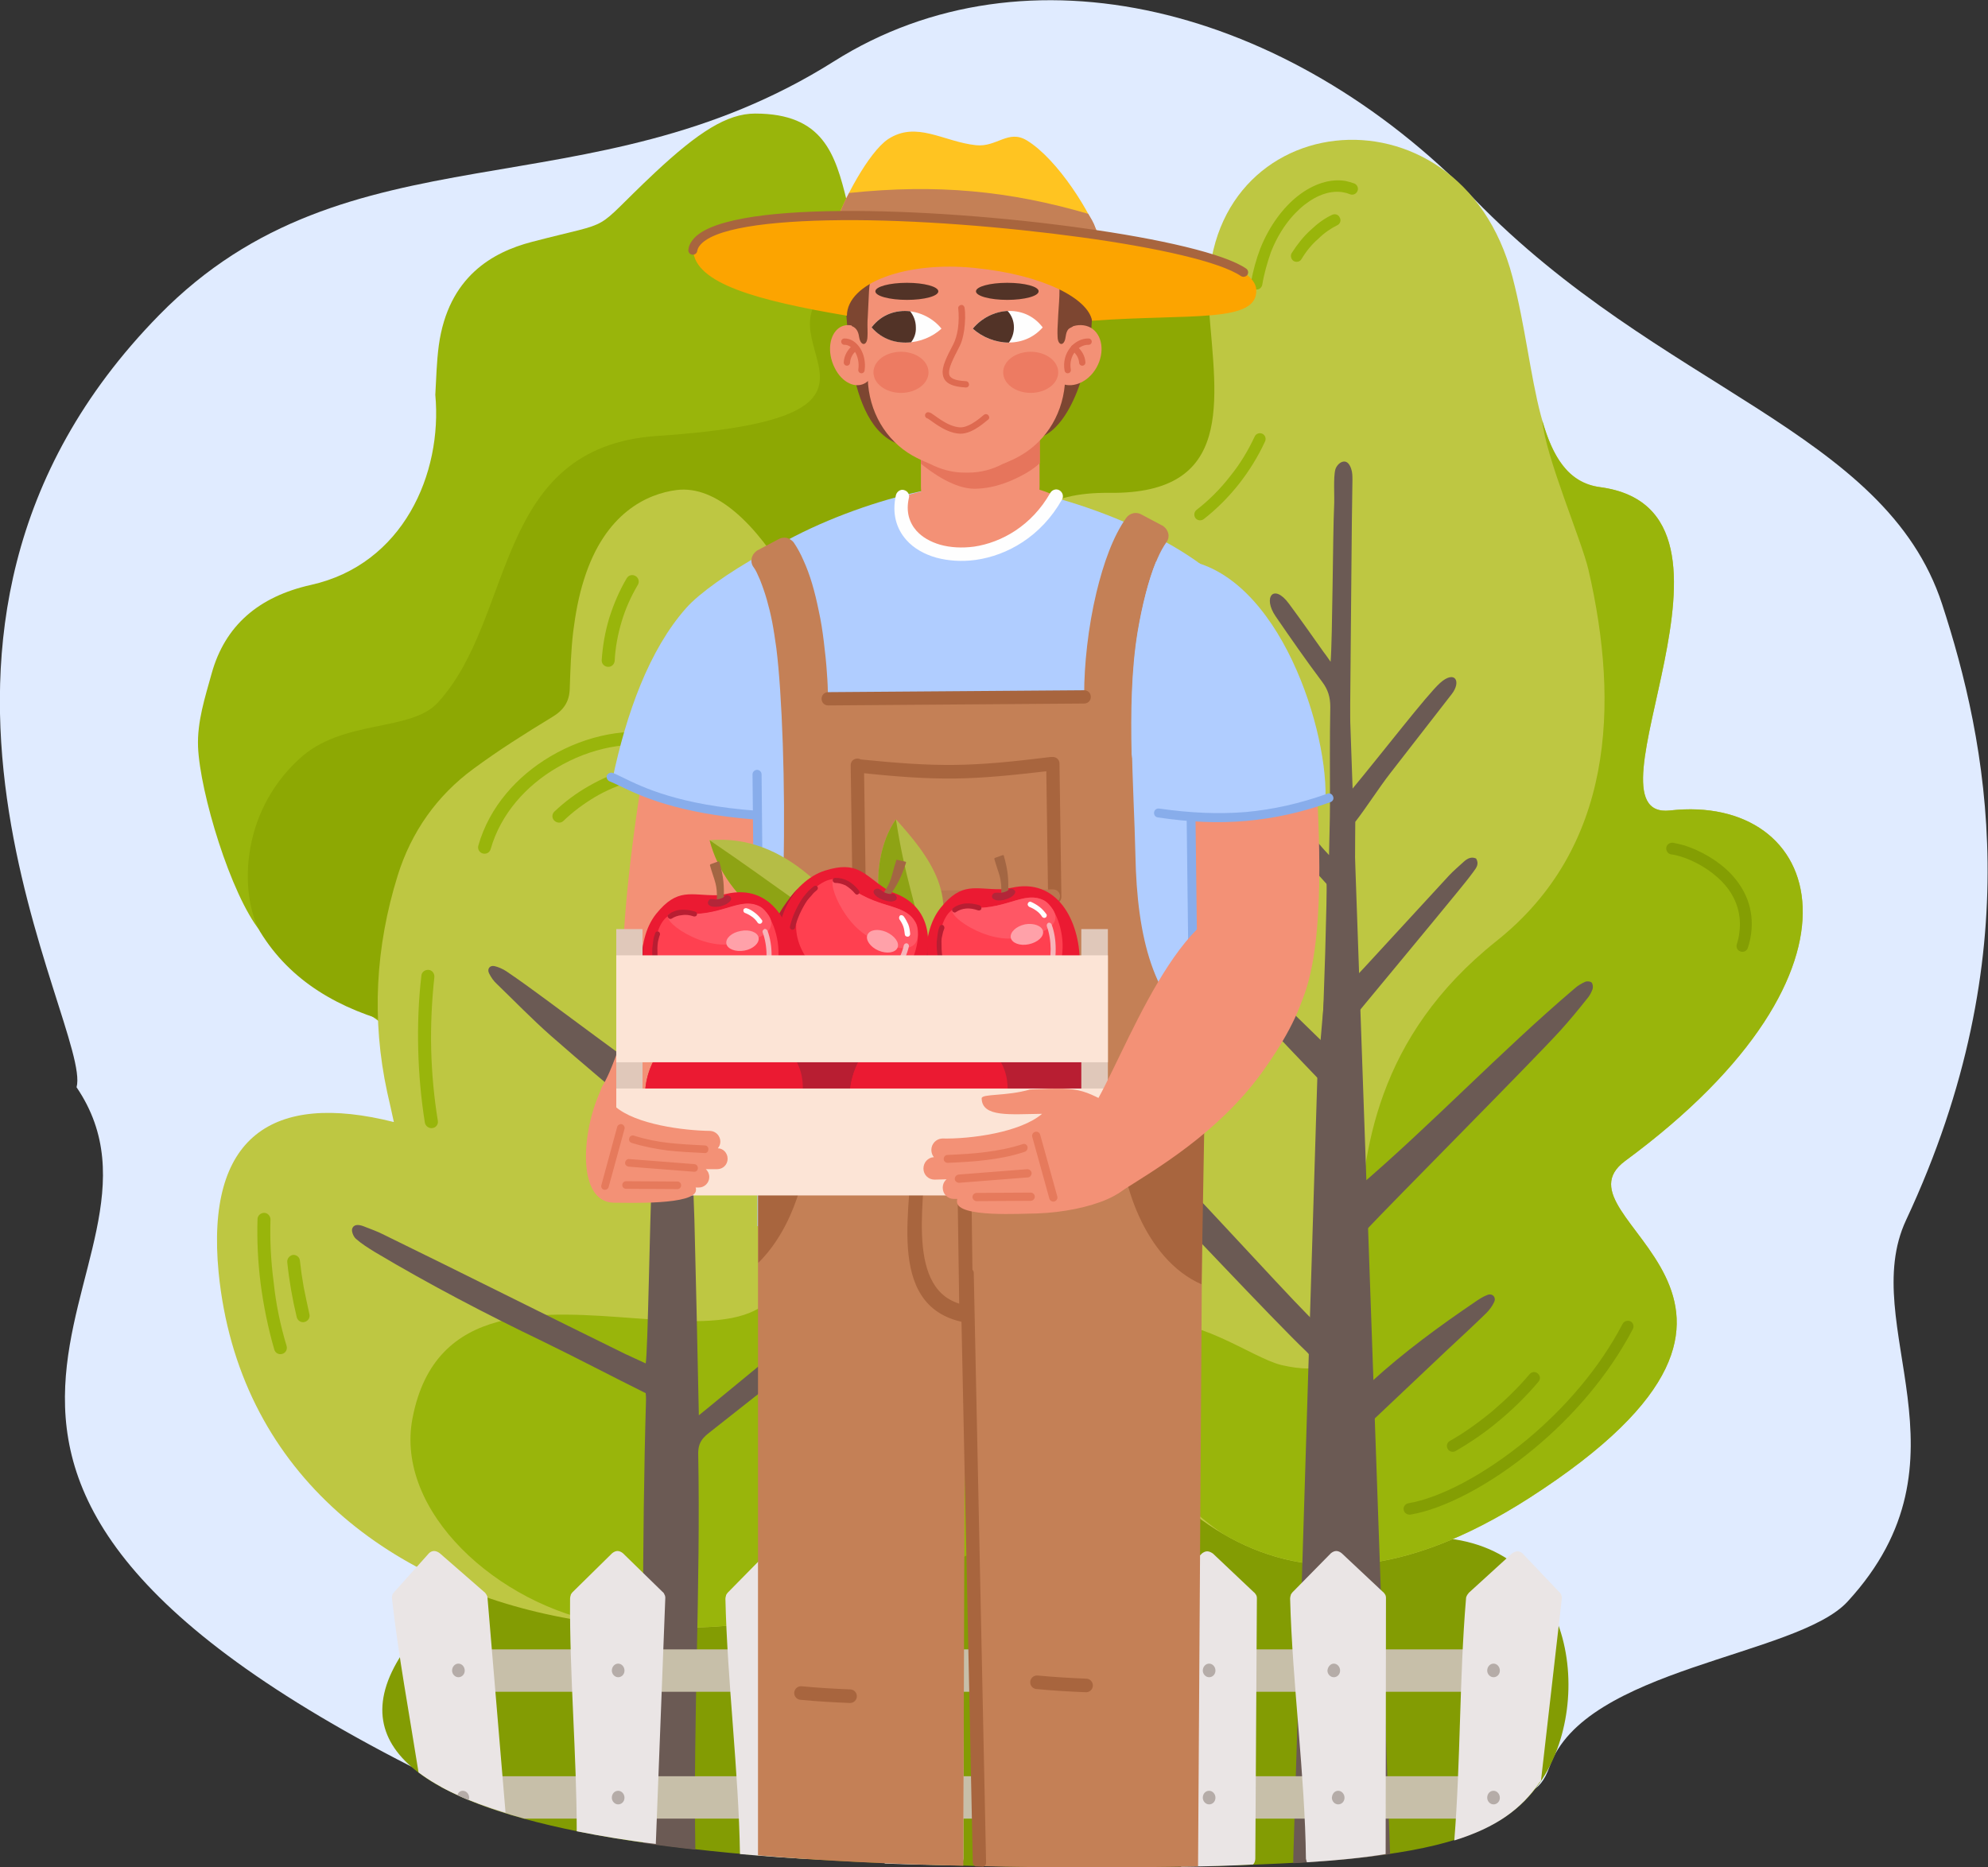 <?xml version="1.0" encoding="utf-8"?>
<!-- Generator: Adobe Illustrator 26.0.1, SVG Export Plug-In . SVG Version: 6.00 Build 0)  -->
<!DOCTYPE svg PUBLIC "-//W3C//DTD SVG 1.1//EN" "http://www.w3.org/Graphics/SVG/1.1/DTD/svg11.dtd">
<svg version="1.1" id="Слой_1" xmlns:x="http://ns.adobe.com/Extensibility/1.0/" xmlns:i="http://ns.adobe.com/AdobeIllustrator/10.0/" xmlns:graph="http://ns.adobe.com/Graphs/1.0/"
	 xmlns="http://www.w3.org/2000/svg" xmlns:xlink="http://www.w3.org/1999/xlink" x="0px" y="0px" width="628.4px" height="590.3px"
	 viewBox="0 0 628.4 590.3" style="enable-background:new 0 0 628.4 590.3;" xml:space="preserve">
<rect x="0" y="0" width="628.4" height="590.3" fill="#333333" stroke="none"/>
<style type="text/css">
	.st0{fill-rule:evenodd;clip-rule:evenodd;fill:#E0EBFF;}
	.st1{fill-rule:evenodd;clip-rule:evenodd;fill:#839C03;}
	.st2{fill-rule:evenodd;clip-rule:evenodd;fill:#99B50B;}
	.st3{fill-rule:evenodd;clip-rule:evenodd;fill:#8DA803;}
	.st4{fill-rule:evenodd;clip-rule:evenodd;fill:#BEC742;}
	.st5{fill-rule:evenodd;clip-rule:evenodd;fill:#6B5A54;}
	.st6{fill:#99B50B;}
	.st7{fill:#849E03;}
	.st8{fill-rule:evenodd;clip-rule:evenodd;fill:#C7BFA9;}
	.st9{fill-rule:evenodd;clip-rule:evenodd;fill:#EAE5E5;}
	.st10{fill-rule:evenodd;clip-rule:evenodd;fill:#B5ACA8;}
	.st11{fill-rule:evenodd;clip-rule:evenodd;fill:#F39176;}
	.st12{fill-rule:evenodd;clip-rule:evenodd;fill:#7D4631;}
	.st13{fill-rule:evenodd;clip-rule:evenodd;fill:#B0CDFF;}
	.st14{fill-rule:evenodd;clip-rule:evenodd;fill:#E6755C;}
	.st15{fill:#DE6A50;}
	.st16{fill-rule:evenodd;clip-rule:evenodd;fill:#C48056;}
	.st17{fill:#A8653E;}
	.st18{fill:#88ADEB;}
	.st19{fill:none;stroke:#88ADEB;stroke-width:2.863;stroke-linecap:round;stroke-linejoin:round;stroke-miterlimit:10;}
	.st20{fill:#FEFEFE;}
	.st21{fill-rule:evenodd;clip-rule:evenodd;fill:#FEFEFE;}
	.st22{fill-rule:evenodd;clip-rule:evenodd;fill:#523327;}
	.st23{fill-rule:evenodd;clip-rule:evenodd;fill:#ED7B62;}
	.st24{fill:none;stroke:#DE6A50;stroke-width:2.004;stroke-linecap:round;stroke-linejoin:round;stroke-miterlimit:10;}
	.st25{fill-rule:evenodd;clip-rule:evenodd;fill:#FFC421;}
	.st26{fill-rule:evenodd;clip-rule:evenodd;fill:#FCA400;}
	.st27{fill-rule:evenodd;clip-rule:evenodd;fill:#A8653E;}
	.st28{fill:none;stroke:#A8653E;stroke-width:4.295;stroke-linecap:round;stroke-linejoin:round;stroke-miterlimit:10;}
	.st29{fill:none;stroke:#BA7750;stroke-width:4.295;stroke-linecap:round;stroke-linejoin:round;stroke-miterlimit:10;}
	.st30{fill-rule:evenodd;clip-rule:evenodd;fill:#B5BD46;}
	.st31{fill-rule:evenodd;clip-rule:evenodd;fill:#8EA314;}
	.st32{fill-rule:evenodd;clip-rule:evenodd;fill:#B81E32;}
	.st33{fill:#B81E32;}
	.st34{fill-rule:evenodd;clip-rule:evenodd;fill:#EB1A32;}
	.st35{fill-rule:evenodd;clip-rule:evenodd;fill:#FF4050;}
	.st36{fill-rule:evenodd;clip-rule:evenodd;fill:#FF5765;}
	.st37{fill:#F7B4BA;}
	.st38{fill-rule:evenodd;clip-rule:evenodd;fill:#FFA1A9;}
	.st39{fill:#A36643;}
	.st40{fill-rule:evenodd;clip-rule:evenodd;fill:#B32639;}
	.st41{fill:#EB1A32;}
	.st42{fill-rule:evenodd;clip-rule:evenodd;fill:#E0C8BA;}
	.st43{fill-rule:evenodd;clip-rule:evenodd;fill:#FCE4D6;}
	.st44{fill:#E67A5C;}
</style>
<g>
	<path class="st0" d="M139.5,563.2C-63.8,463.5,64.2,402.6,24.2,343.7c5.2-18.8-72.6-143.4,26.1-244.1
		c60-61.2,135.9-31.4,213.3-80.2c61-38.5,143.5-17.2,202.4,43.5c58.5,60.3,129.9,73,147.9,128.1c14,42.9,28.1,110.3-11.4,194.7
		c-15.6,33.4,23,75.5-18.5,120.6c-16,17.4-83.3,20.9-94.2,52.2c-6.2,17.7-19.7,1.3-45.7,9.7c-53.3,17.2-184.2-4.4-243.1-15
		c-20-3.6-40.4-1.7-67-7.2C131.9,545.5,140.8,563.9,139.5,563.2L139.5,563.2z"/>
	<path class="st1" d="M144.9,503.2c14.3-12.6,34.7-19.7,59.8-13.1c6.7,1.7,13.2,3.6,19.9,5.4c3,0.8,6.1,1.7,9.1,2.4
		c11.4,2.8,20.8,0.3,27.7-9.9c4.2-6.2,8.6-12.3,13.3-18.1c7.6-9.4,14.9-19.1,23.5-27.5c6-5.9,13.5-10.8,21.1-14.5
		c16.3-8,31.9-5.6,45.3,6.8c6,5.6,10.7,12.7,15.9,19.2c7.5,9.5,14.6,19.2,22.2,28.6c6.2,7.6,14,10.1,23.8,7.5c7.4-2,15.1-3.2,22.8-4
		c48.5-1.4,55.4,52,37.4,77.6c-15,21.3-45.6,26.7-143,26.6C217.9,590.2,59.9,578.2,144.9,503.2L144.9,503.2z"/>
	<path class="st2" d="M137.6,124.8c2.3,25-10.2,53.6-39.3,60.1c-16.6,3.7-27.2,12.9-31.4,28c-2.1,7.6-4.6,15.2-4.3,23.2
		c0.6,14.4,10.3,46.7,19.7,58.3c7.5,9.2,16.5,16.9,27.6,22.4c11.5,5.8,20.4,13.9,26,24.7c9.3,18,25.6,27.7,45.8,32.9
		c15.8,4.1,32.1,4.6,48.5,4.7c36.3,0.3,68.1-11.7,97-30.4c22.1-14.2,52.7-47,58.7-71.3c2.2-9,4.2-18,4.6-27.3
		c0.7-15-4.8-27.5-17.3-37.2c-3.1-2.4-6.2-4.9-9.3-7.3c-7.7-6-12.8-13.5-15.3-22.4c-6.7-23.6-17-27.3-23-49.3
		c-4.1-14.7-14.7-23.9-29.8-29c-41.8-18-14.1-69-57.1-69c-8.9,0-18,5.9-31.6,18.6c-21.2,19.9-11.2,14.7-39.1,22
		c-12.2,3.2-26.3,10.9-29.3,32.7C138,114.5,137.9,119.7,137.6,124.8L137.6,124.8z"/>
	<path class="st3" d="M82.2,294.5c9.6,15.7,25,24.6,43.9,29.4c15.9,4.1,30.8-13.3,47.1-13.1c36.3,0.3,68.1-11.8,97-30.4
		c22.1-14.2,52.7-47,58.7-71.3c2.2-9,50.1-8.5,50.5-17.8c0.7-14.9,47.3-58.5,34.8-68.3c-3.1-2.4-6.2-4.9-9.3-7.3
		c-2.4-1.9-4.5-3.9-6.4-6c-1.2-0.9-2.4-2.2-3.1-4.1l0,0c-2-2.9-3.6-6.1-4.8-9.5c-13-23.2-116.8-11.7-124.8-7.3
		c-32.2,17.7,33.6,42.9-58,49c-52.1,3.5-44.7,57.4-69.4,84.3c-8.6,9.4-30.3,5.1-43.9,17.9C75.4,257.6,76,283.3,82.2,294.5
		L82.2,294.5z"/>
	<path class="st4" d="M124.5,354.7c-0.7-3.3-1.4-6.3-2.1-9.4c-5-23.1-3.7-46,3.3-68.5c4.3-13.8,12.4-25.3,24-33.8
		c8-5.9,16.4-11.2,24.8-16.3c3.7-2.2,5.5-4.9,5.6-9.1c0.2-6,0.4-12.1,1.1-18c0.7-5.5,1.7-11.1,3.4-16.4c6.6-21.1,20-27.1,29.3-28.3
		c25.2-3.1,50.3,50,56.4,84.7c68.6-19.7,56.9,60.8,21.9,100.6c86.9-7.3,97.3,77.2,44,128.8c-79.1,76.4-254.7,58.6-267.1-66.8
		C65,359.4,86,345,124.5,354.7L124.5,354.7z"/>
	<path class="st2" d="M270.5,239.6c68.6-19.7,56.9,60.8,21.9,100.6c86.9-7.3,97.3,77.2,44,128.8c-36.3,35.1-93,50.3-144.9,44.3
		c-34.3-5.9-66.8-35.6-61.1-65c14.2-73.9,136.3,12.9,115.9-69.2C229.5,311.2,303,325.9,270.5,239.6L270.5,239.6z"/>
	<path class="st5" d="M208.4,341.7c0.3-9.1,0.9-17.3,0.8-25.5c-0.1-13.7-0.6-27.4-0.9-41.1c-0.1-3.3,0.3-6.6,0.6-9.8
		c0.1-0.9,1-2,1.8-2.4c1.3-0.5,2.4,0.5,2.7,1.7c0.5,1.7,1.1,3.4,1.2,5.2c0.8,10.1,1.4,20.2,2.1,30.3c0.1,1.3,0.2,2.7,0.3,4.8
		c1.3-1.5,2.2-2.4,2.9-3.4c11.8-16.5,25.9-30.9,40.3-45.1c1.3-1.3,2.8-2.6,4.3-3.7c0.5-0.4,1.8-0.3,2.2,0c0.5,0.4,0.7,1.6,0.4,2.2
		c-0.9,1.7-1.8,3.3-3,4.8c-12.8,15.8-25.7,31.5-38.6,47.2c-2.2,2.7-4.3,5.3-6.6,7.8c-1.2,1.3-1.7,2.6-1.7,4.4
		c0.7,18.5,1.3,36.9,1.9,55.4c0.1,3.7,0.3,7.4,0.4,11.1c0.5,19,0.9,38,1.3,57.1c0,1.3,0.1,2.7,0.1,4.7c1.2-1,1.9-1.5,2.6-2.1
		c10.6-8.7,21.2-17.5,31.9-26.1c11.1-8.9,22.4-17.8,33.6-26.5c2.8-2.2,5.9-3.9,8.9-5.7c1-0.7,2.2-1.3,3.3-1.5
		c0.8-0.2,1.8,0.1,2.6,0.2c-0.1,1,0,2.1-0.5,2.9c-0.6,1.1-1.6,1.9-2.5,2.7c-4.3,3.7-8.6,7.5-13.1,11.1c-21.3,17-42.5,34-63.9,50.8
		c-2.1,1.7-3.1,3.3-3.1,6.2c0.8,41.9-1.6,83.8-0.9,125.3c-5.6-0.6-11.2-1.3-16.5-2.1c-0.1-43.8-0.4-96.7,0.9-139.9
		c0-0.8,0-1.6-0.1-2.3c-10.3-5.1-22.3-11.4-32.4-16.3c-18.1-8.7-35.9-18-53.2-28.3c-2.1-1.3-4.2-2.6-6-4.2c-0.8-0.7-1.4-2.3-1.2-3.1
		c0.5-1.6,2.1-1.4,3.5-0.9c2.3,0.9,4.6,1.7,6.7,2.8c24.8,12.1,51.4,25.5,76.1,37.6c2.1,1,4.2,1.9,6.5,3c0.7-3.5,1.3-46.2,1.9-57
		c0.3-5.1,0.5-10.1,0.9-15.1c0.3-2.5-0.5-4-2.4-5.6c-10.2-8.6-20.4-17.1-30.4-25.9c-5.9-5.2-11.4-10.9-17.1-16.4
		c-1-0.9-1.8-2.1-2.4-3.3c-0.7-1.4,0.2-2.6,1.7-2.3c1.3,0.3,2.6,0.9,3.7,1.6c4.3,2.9,8.4,5.9,12.6,9c10.4,7.7,20.8,15.4,31.2,23
		C205.3,339.7,206.4,340.4,208.4,341.7L208.4,341.7z"/>
	<path class="st6" d="M265.3,360c-1,0.5-2.2,0-2.7-1.1c-0.5-1,0-2.2,1.1-2.7c6.7-2.9,22.3-6.4,38.2-5.5c10.8,0.6,21.9,3.2,30.5,9.4
		c0.9,0.7,1.1,1.9,0.5,2.9c-0.7,0.9-1.9,1.1-2.8,0.5c-7.9-5.7-18.2-8.1-28.4-8.7C286.4,354,271.6,357.3,265.3,360L265.3,360z
		 M155.1,268.4c-0.3,1.1-1.4,1.7-2.5,1.4c-1.1-0.3-1.7-1.4-1.4-2.5c3.5-12.3,12.3-22,22.8-28.2c11.5-6.8,25-9.4,36.1-6.7
		c1.1,0.3,1.8,1.4,1.5,2.5c-0.3,1.1-1.4,1.8-2.5,1.5c-10-2.5-22.5,0-33.1,6.3C166.4,248.3,158.3,257.2,155.1,268.4L155.1,268.4z
		 M97.8,415.4c0.3,1.1-0.4,2.2-1.5,2.5c-1.1,0.3-2.2-0.4-2.5-1.5c-0.7-2.9-1.3-5.8-1.8-8.7c-0.5-2.9-0.9-5.8-1.2-8.7
		c-0.1-1.1,0.7-2.1,1.8-2.3c1.1-0.1,2.1,0.7,2.2,1.8c0.3,2.8,0.7,5.6,1.2,8.4C96.6,409.9,97.2,412.7,97.8,415.4L97.8,415.4z
		 M90.6,425.5c0.3,1.1-0.3,2.2-1.4,2.5c-1.1,0.3-2.2-0.3-2.5-1.4c-2-6.9-3.4-13.9-4.3-20.7c-0.9-7.1-1.2-14-1-20.5c0-1.1,1-2,2.1-2
		c1.1,0,2,1,2,2.1c-0.2,6.3,0.1,13,1,19.8C87.2,412.1,88.6,418.9,90.6,425.5L90.6,425.5z M138.4,354.3c0.2,1.1-0.6,2.2-1.7,2.3
		c-1.1,0.2-2.2-0.6-2.4-1.7c-1.2-7.5-1.9-15.2-2.1-23c-0.2-8,0.1-15.9,1-23.5c0.1-1.1,1.1-1.9,2.3-1.8c1.1,0.1,1.9,1.1,1.8,2.3
		c-0.8,7.4-1.2,15.2-1,23C136.5,339.4,137.2,347,138.4,354.3L138.4,354.3z M194.3,208.9c-0.1,1.1-1,2-2.2,1.9c-1.1-0.1-2-1-1.9-2.2
		c0.3-4.5,1.1-9,2.4-13.3c1.4-4.4,3.2-8.6,5.5-12.5c0.6-1,1.8-1.3,2.8-0.7c1,0.6,1.3,1.9,0.7,2.8c-2.1,3.6-3.9,7.5-5.1,11.6
		C195.3,200.5,194.5,204.7,194.3,208.9L194.3,208.9z M178.1,259.5c-0.8,0.8-2.1,0.7-2.9-0.1c-0.8-0.8-0.8-2.1,0.1-2.9
		c3.3-3.1,6.9-5.8,10.8-8c4-2.3,8.2-4.1,12.4-5.4c1.1-0.3,2.2,0.3,2.5,1.4c0.3,1.1-0.3,2.2-1.4,2.5c-4,1.2-7.9,2.8-11.6,5
		C184.5,254.1,181.1,256.6,178.1,259.5L178.1,259.5z"/>
	<path class="st4" d="M483.3,473.6c99.4-63.8,5.3-88,30.4-106.6c82.7-60.9,62.2-116.2,14.2-110.8c-29.8,3.3,32.4-94.9-22.1-102.2
		c-21.1-2.8-19.7-35.8-27.7-66.4c-16.7-64.2-100.9-54.3-95.9,10.7c2.2,28.3,8.1,57.9-31.4,57.5c-83.7-0.9,45.2,128.6-11.1,156.8
		c-42,21-32.8,63.6-12.2,101C362.2,476.6,404.5,524.1,483.3,473.6L483.3,473.6z"/>
	<path class="st2" d="M483.3,473.6c99.4-63.8,5.3-88,30.4-106.6c82.7-60.9,62.2-116.2,14.2-110.8c-29.8,3.3,32.4-94.9-22.1-102.2
		c-10.1-1.3-15-9.6-18.3-21.1h0c1,11.4,12.5,38.1,14.6,47.2c9.9,42.8,7.9,88-29.1,117.4c-76.1,60.7-17.3,145.8-68,134
		c-9.2-2.2-28.5-16.9-41.5-12.3c-36.7,13,8.5,56.3,23.3,65.8C412,499.6,442.8,499.5,483.3,473.6L483.3,473.6z"/>
	<path class="st5" d="M429.1,375.5c23.5-20.1,45.1-43,68.6-63c1-0.9,2.2-1.6,3.3-2.1c0.6-0.3,1.7-0.2,2.1,0.2
		c0.4,0.4,0.5,1.5,0.3,2.1c-0.4,1.1-1,2.2-1.8,3.1c-2.7,3.4-5.5,6.8-8.4,10c-9.1,10-52.5,53.6-61.7,63.4c-1.8,2-2.5,4-2.4,6.7
		c0.3,13.1,0.3,26.1,0.5,39.1c0,1.4,0,2.8,0,5c1.8-1.5,2.9-2.3,3.9-3.2c10.3-9.4,21.5-17.6,33-25.4c1.2-0.8,2.4-1.6,3.8-2.1
		c1.5-0.5,2.7,0.8,2,2.3c-0.6,1.3-1.5,2.5-2.5,3.5c-4.1,4-8.2,7.8-12.4,11.7c-8.6,8.1-17.1,16.2-25.7,24.3c-1.8,1.7-2.6,3.6-2.7,6.2
		c-0.7,14.5-0.1,80.9-1,95.3c-0.2,4.5,0,9-0.1,13.6c-0.1,5.3-0.1,10.6-0.5,15.9c-0.1,1.8-0.7,3.8-1.6,5.4c-2.1,0.2-4.3,0.4-6.5,0.5
		l-0.1-0.1c-1.2-2.5-1.9-5.6-2-8.4c-0.2-10.1,0-20.2,0.1-30.3c0.2-17.8-1.3-87.6-1.1-105.4c0.1-7.3-0.3-5.6-0.1-12.9
		c0,0-0.9-1.4-3.1-3.6C402,416.8,370.5,383,359.6,372c-3.9-3.9-7.3-8.3-10.9-12.6c-0.9-1.1-1.6-2.5-2.1-3.8
		c-0.7-1.9,0.4-3.2,2.4-2.7c1.2,0.3,2.5,0.9,3.5,1.7c4.4,3.4,9,6.6,13,10.4c9.3,9,38.6,41.3,47.8,50.6c0.9,0.9,1.8,1.8,3.2,3.3
		c0.1-2.1,0.3-3.4,0.3-4.7c0.1-5.6,1.2-71.8-0.3-73.4c-9.9-10.3-20.8-21.9-30.6-32.3c-2.4-2.6-4.7-5.4-6.9-8.2
		c-1.2-1.6-2.6-3.6-0.9-5.4c1.6-1.8,3.8-0.5,5.4,0.5c12.9,13.1,23,22.6,34.3,33.7c0.6-8.2,1.8-49.3,1.5-49.7
		c-8.8-9.7-19.2-21.4-27.9-31.2c-2.2-2.5-4.1-5.2-6.1-7.8c-3.3-4.5,0.3-7.8,4.7-3.8c2.7,2.5,5.4,5.1,7.8,7.9
		c6.8,7.8,13.5,15.7,20.2,23.5c0.5,0.6,1,1.1,2.1,2.3c0.1-5.9,0.3-11,0.3-16.1c0-10.2-0.1-20.5,0.1-30.7c0-3.1-0.7-5.5-2.6-8
		c-5.1-6.8-9.9-13.7-14.7-20.7c-4.1-6-0.6-10.5,4.2-4c3.7,5,7.3,10.1,10.9,15.2c0.6,0.8,1.2,1.6,2.3,3.2c0.6-7.2,0.7-40.6,1.1-49
		c0.2-3.3-0.3-9.1,0.4-11.8c0.3-1,1.2-2.1,2.2-2.4c1.6-0.5,2.4,1,2.8,2.2c0.4,1.1,0.4,2.3,0.4,3.5c-0.2,7.3-0.6,63.3-0.7,70.6
		c-0.1,7.7,0,20,0,27.9c10.7-12.9,24.2-30.5,28.4-34.3c4.7-4.2,6.8-0.5,3.7,3.5c-6.5,8.4-13,16.7-19.5,25.1
		c-3.5,4.5-7.5,10.8-11,15.3c0,0-0.3,34.9,0.1,49c1.2-1.3,2.1-2.2,3-3.2c8.9-9.6,17.7-19.3,26.6-28.9c1.4-1.5,3.1-2.9,4.6-4.3
		c1.1-1,2.4-1.7,3.9-1c1,1.7,0.1,2.9-0.8,4.1c-1.6,2.2-3.4,4.4-5.2,6.6c-9.9,12.1-19.9,24.1-29.9,36.2c-1.7,2-1.8,2.3-1.8,2.3
		C429.2,337.6,429.3,363.3,429.1,375.5L429.1,375.5z"/>
	<path class="st6" d="M399,90c-0.2,1-1.1,1.7-2.1,1.5s-1.6-1.1-1.5-2.1c0.7-3.9,1.7-7.5,3-10.9c2.9-7.2,7.2-12.9,11.9-16.6l0,0
		c4.9-3.8,10.2-5.5,15-4.7c1,0.2,1.9,0.5,2.8,0.8c0.9,0.4,1.4,1.4,1,2.4c-0.4,0.9-1.4,1.4-2.4,1c-0.7-0.3-1.4-0.5-2.1-0.6
		c-3.8-0.7-8.1,0.7-12.2,3.9l0,0c-4.2,3.3-8.1,8.4-10.7,15.1C400.6,83,399.6,86.4,399,90L399,90z M335.9,378.5c0.2,1-0.4,2-1.3,2.2
		c-1,0.3-2-0.4-2.2-1.3c-0.6-2.6-1.2-5.2-1.6-7.7c-0.5-2.6-0.8-5.2-1.1-7.8c-0.1-1,0.6-1.9,1.6-2c1-0.1,1.9,0.6,2,1.6
		c0.3,2.5,0.6,5,1.1,7.5C334.8,373.5,335.3,376,335.9,378.5L335.9,378.5z M329.4,387.4c0.3,1-0.3,2-1.2,2.3c-1,0.3-2-0.3-2.2-1.3
		c-1.8-6.1-3-12.4-3.8-18.5c-0.8-6.3-1.1-12.5-0.9-18.3c0-1,0.9-1.8,1.8-1.8c1,0,1.8,0.9,1.8,1.9c-0.2,5.6,0.1,11.6,0.9,17.7
		C326.4,375.5,327.6,381.5,329.4,387.4L329.4,387.4z M355.1,223.3c0.5,0.9,0.1,2-0.9,2.4c-0.9,0.5-2,0.1-2.4-0.9
		c-2.9-6.1-5.4-12.6-7.5-19.2c-2.2-6.8-3.8-13.7-5-20.4c-0.2-1,0.5-1.9,1.5-2.1c1-0.2,1.9,0.5,2.1,1.5c1.1,6.6,2.7,13.3,4.8,19.9
		C349.9,211,352.3,217.3,355.1,223.3L355.1,223.3z M396.6,138c0.4-0.9,1.5-1.3,2.4-0.9c0.9,0.4,1.3,1.5,0.9,2.4
		c-2.2,4.8-5,9.3-8.2,13.4c-3.3,4.2-7.1,8-11.2,11.2c-0.8,0.6-2,0.5-2.6-0.3c-0.6-0.8-0.5-1.9,0.3-2.6c3.9-3,7.5-6.6,10.6-10.6
		C391.9,146.8,394.5,142.5,396.6,138L396.6,138z M411.4,81.9c-0.5,0.9-1.7,1.1-2.5,0.6c-0.8-0.5-1.1-1.7-0.6-2.5
		c1.8-2.8,3.7-5.2,5.9-7.2c2.2-2.1,4.5-3.8,6.9-4.9c0.9-0.4,2-0.1,2.4,0.9c0.5,0.9,0.1,2-0.8,2.4c-2,1-4.1,2.4-6,4.3
		C414.7,77.2,412.9,79.4,411.4,81.9L411.4,81.9z"/>
	<path class="st7" d="M512.9,418.5c0.5-0.9,1.6-1.2,2.5-0.8c0.9,0.5,1.2,1.6,0.7,2.5c-7.7,14.7-19,27.6-30.9,37.5
		c-14.1,11.8-29,19.4-39.4,21.1c-1,0.1-1.9-0.5-2.1-1.5c-0.2-1,0.5-1.9,1.5-2.1c9.8-1.6,24.1-9,37.7-20.3
		C494.4,445.3,505.5,432.7,512.9,418.5L512.9,418.5z M528.3,270.1c-1-0.1-1.7-1.1-1.6-2.1c0.1-1,1.1-1.7,2.1-1.6
		c1.1,0.2,2.4,0.5,3.8,0.9c4.6,1.5,10.3,4.5,14.6,9c4.4,4.7,7.4,11,6.3,19c-0.2,1.4-0.5,2.8-1,4.3c-0.3,1-1.3,1.5-2.3,1.2
		c-1-0.3-1.5-1.3-1.2-2.3c0.4-1.3,0.7-2.5,0.8-3.7c0.9-6.6-1.6-12-5.3-15.9c-3.9-4.1-9-6.8-13.1-8.1
		C530.4,270.5,529.3,270.2,528.3,270.1L528.3,270.1z M483.5,434.4c0.7-0.8,1.8-0.9,2.6-0.2c0.8,0.7,0.9,1.8,0.2,2.6
		c-3.8,4.5-8,8.6-12.3,12.2c-4.6,3.9-9.4,7.1-13.9,9.7c-0.9,0.5-2,0.2-2.5-0.7c-0.5-0.9-0.2-2,0.7-2.5c4.3-2.4,8.8-5.6,13.3-9.3
		C475.7,442.7,479.8,438.8,483.5,434.4L483.5,434.4z"/>
	<path class="st5" d="M426.6,222.2l-10.2,118.6l-7.6,246.5c0,0.6,0,1.2,0,1.7c11.9-0.7,22-1.6,30.6-2.9L426.6,222.2z"/>
	<rect x="246.4" y="521.4" class="st8" width="165.3" height="13.4"/>
	<rect x="246.4" y="561.5" class="st8" width="176.6" height="13.4"/>
	<rect x="139.5" y="521.4" class="st8" width="106.7" height="13.4"/>
	<path class="st8" d="M139.5,561.5h106.7v13.4h-80.5c-10.2-2.8-19.1-6.1-26.2-10V561.5z"/>
	<path class="st9" d="M182.3,578.9c0-24.1-2.3-49.7-2.1-73.6c0-0.4,0.1-0.7,0.2-1l0-0.1c0.1-0.3,0.3-0.5,0.5-0.8l12.6-12.4
		c0.5-0.4,1.1-0.7,1.7-0.7c0.6,0,1.2,0.3,1.7,0.7l12.5,12.2c0.3,0.2,0.5,0.5,0.6,0.8c0.2,0.3,0.3,0.7,0.3,1.1l-3,77.8
		C198.7,581.9,190.3,580.5,182.3,578.9L182.3,578.9z"/>
	<path class="st9" d="M132.3,560.3c-2.9-18.4-6.4-37.1-8.4-55c0-0.4,0-0.7,0.1-1l0-0.1c0.1-0.3,0.3-0.5,0.5-0.8l11.1-12.4
		c0.4-0.4,1-0.7,1.6-0.7c0.6,0,1.3,0.3,1.8,0.7l14,12.2c0.3,0.2,0.5,0.5,0.7,0.8c0.2,0.3,0.4,0.7,0.4,1.1l5.7,67.9
		C148.4,569.6,139,565.4,132.3,560.3L132.3,560.3z"/>
	<path class="st9" d="M233.9,586.1c-0.4-26.1-4-54.5-4.6-80.7c0-0.4,0.1-0.7,0.2-1l0-0.1c0.1-0.3,0.3-0.5,0.5-0.8l12.2-12.4
		c0.5-0.4,1.1-0.7,1.7-0.7c0.6,0,1.2,0.3,1.7,0.7l12.9,12.2c0.3,0.2,0.5,0.5,0.7,0.8c0.2,0.3,0.3,0.7,0.3,1.1l-0.5,82.3
		c0,0.1,0,0.2,0,0.3C250.5,587.5,242,586.8,233.9,586.1L233.9,586.1z"/>
	<path class="st10" d="M144.9,525.9c1.1,0,2,1,2,2.2c0,1.2-0.9,2.1-2,2.1c-1.1,0-2-1-2-2.1C142.9,526.9,143.8,525.9,144.9,525.9
		L144.9,525.9z"/>
	<path class="st10" d="M195.4,525.9c1.1,0,2,1,2,2.2c0,1.2-0.9,2.1-2,2.1s-2-1-2-2.1C193.4,526.9,194.3,525.9,195.4,525.9
		L195.4,525.9z"/>
	<path class="st10" d="M244.3,525.9c1.1,0,2,1,2,2.2c0,1.2-0.9,2.1-2,2.1c-1.1,0-2-1-2-2.1C242.4,526.9,243.2,525.9,244.3,525.9
		L244.3,525.9z"/>
	<path class="st10" d="M244.3,566.1c1.1,0,2,1,2,2.2c0,1.2-0.9,2.1-2,2.1c-1.1,0-2-1-2-2.1C242.4,567,243.2,566.1,244.3,566.1
		L244.3,566.1z"/>
	<path class="st10" d="M195.4,566.1c1.1,0,2,1,2,2.2c0,1.2-0.9,2.1-2,2.1s-2-1-2-2.1C193.4,567,194.3,566.1,195.4,566.1L195.4,566.1
		z"/>
	<path class="st10" d="M146.3,566.1c1.1,0,2,1,2,2.2c0,0.3-0.1,0.5-0.1,0.8c-1.2-0.5-2.5-1.1-3.6-1.6
		C144.8,566.6,145.5,566.1,146.3,566.1L146.3,566.1z"/>
	<path class="st9" d="M338.5,590.3h-4c-2.4,0-4.7,0-7.1-0.1c-0.5-0.1-0.9-0.3-1.2-0.6c-0.5-0.5-0.8-1.2-0.8-1.9
		c0.7-26.5-2.2-55.5-2-82.3c0-0.4,0.1-0.7,0.2-1l0-0.1c0.1-0.3,0.3-0.5,0.5-0.8l12.7-12.4c0.5-0.4,1.1-0.7,1.7-0.7
		c0.6,0,1.2,0.3,1.7,0.7l12.5,12.2c0.3,0.2,0.5,0.5,0.6,0.8c0.2,0.3,0.3,0.7,0.3,1.1l-3.1,82.3c0,0.8-0.3,1.5-0.8,1.9
		c-0.5,0.4-1,0.7-1.7,0.7H338.5z"/>
	<path class="st9" d="M279.7,589.1c-0.3-0.4-0.4-0.9-0.4-1.4c-0.3-26.5-4.3-55.5-5-82.3c0-0.4,0.1-0.7,0.2-1l0-0.1
		c0.1-0.3,0.3-0.5,0.5-0.8l12.2-12.4c0.5-0.4,1.1-0.7,1.7-0.7c0.6,0,1.2,0.3,1.8,0.7l12.9,12.2c0.3,0.2,0.5,0.5,0.7,0.8
		c0.2,0.3,0.3,0.7,0.3,1.1l-0.1,82.3c0,0.8-0.3,1.5-0.8,1.9c-0.1,0.1-0.2,0.1-0.3,0.2C295.5,589.6,287.6,589.4,279.7,589.1
		L279.7,589.1z"/>
	<path class="st9" d="M373.5,590.1c-0.3-0.1-0.6-0.3-0.9-0.5c-0.5-0.5-0.9-1.2-0.9-1.9c-0.3-26.5-4.1-55.5-4.7-82.3
		c0-0.4,0.1-0.7,0.2-1l0-0.1c0.1-0.3,0.3-0.5,0.5-0.8l12.2-12.4c0.5-0.4,1.1-0.7,1.7-0.7c0.6,0,1.2,0.3,1.8,0.7l12.9,12.2
		c0.3,0.2,0.5,0.5,0.7,0.8c0.2,0.3,0.3,0.7,0.3,1.1l-0.5,82.3c0,0.7-0.2,1.4-0.7,1.9C389.1,589.8,381.6,590,373.5,590.1L373.5,590.1
		z"/>
	<path class="st10" d="M288,525.9c1.1,0,2,1,2,2.2c0,1.2-0.9,2.1-2,2.1c-1.1,0-2-1-2-2.1C286.1,526.9,287,525.9,288,525.9L288,525.9
		z"/>
	<path class="st10" d="M338.5,525.9c1.1,0,2,1,2,2.2c0,1.2-0.9,2.1-2,2.1c-1.1,0-2-1-2-2.1C336.5,526.9,337.4,525.9,338.5,525.9
		L338.5,525.9z"/>
	<path class="st10" d="M382.2,525.9c1.1,0,2,1,2,2.2c0,1.2-0.9,2.1-2,2.1c-1.1,0-2-1-2-2.1C380.2,526.9,381.1,525.9,382.2,525.9
		L382.2,525.9z"/>
	<path class="st10" d="M382.2,566.1c1.1,0,2,1,2,2.2c0,1.2-0.9,2.1-2,2.1c-1.1,0-2-1-2-2.1C380.2,567,381.1,566.1,382.2,566.1
		L382.2,566.1z"/>
	<path class="st10" d="M338.5,566.1c1.1,0,2,1,2,2.2c0,1.2-0.9,2.1-2,2.1c-1.1,0-2-1-2-2.1C336.5,567,337.4,566.1,338.5,566.1
		L338.5,566.1z"/>
	<path class="st10" d="M289.4,566.1c1.1,0,2,1,2,2.2c0,1.2-0.9,2.1-2,2.1c-1.1,0-2-1-2-2.1C287.5,567,288.3,566.1,289.4,566.1
		L289.4,566.1z"/>
	<rect x="416.2" y="521.4" class="st8" width="55.9" height="13.4"/>
	<rect x="416.2" y="561.5" class="st8" width="55.9" height="13.4"/>
	<path class="st9" d="M459.7,581.8c2-24.9,1.6-51.6,3.7-76.4c0-0.4,0.1-0.7,0.3-1l0-0.1c0.2-0.3,0.4-0.5,0.6-0.8l13.6-12.4
		c0.5-0.4,1.2-0.7,1.8-0.7c0.6,0,1.2,0.3,1.6,0.7l11.6,12.2c0.3,0.2,0.4,0.5,0.6,0.8c0.1,0.3,0.2,0.7,0.2,1.1l-6.6,57.7
		c-0.1,0.2-0.3,0.4-0.5,0.6C480.9,571.9,472.9,577.7,459.7,581.8L459.7,581.8z"/>
	<path class="st9" d="M413.1,588.7c-0.1-0.3-0.2-0.7-0.3-1.1c-0.3-26.5-4.3-55.5-5-82.3c0-0.4,0.1-0.7,0.2-1l0-0.1
		c0.1-0.3,0.3-0.5,0.5-0.8l12.2-12.4c0.5-0.4,1.1-0.7,1.7-0.7c0.6,0,1.2,0.3,1.7,0.7l13,12.2c0.3,0.2,0.5,0.5,0.7,0.8
		c0.2,0.3,0.3,0.7,0.3,1.1l-0.1,81C430.8,587.3,422.5,588.1,413.1,588.7L413.1,588.7z"/>
	<path class="st10" d="M421.6,525.9c1.1,0,2,1,2,2.2c0,1.2-0.9,2.1-2,2.1c-1.1,0-2-1-2-2.1C419.7,526.9,420.6,525.9,421.6,525.9
		L421.6,525.9z"/>
	<path class="st10" d="M472.1,525.9c1.1,0,2,1,2,2.2c0,1.2-0.9,2.1-2,2.1c-1.1,0-2-1-2-2.1C470.1,526.9,471,525.9,472.1,525.9
		L472.1,525.9z"/>
	<path class="st10" d="M472.1,566.1c1.1,0,2,1,2,2.2c0,1.2-0.9,2.1-2,2.1c-1.1,0-2-1-2-2.1C470.1,567,471,566.1,472.1,566.1
		L472.1,566.1z"/>
	<path class="st10" d="M423,566.1c1.1,0,2,1,2,2.2c0,1.2-0.9,2.1-2,2.1c-1.1,0-2-1-2-2.1C421.1,567,421.9,566.1,423,566.1L423,566.1
		z"/>
	<path class="st11" d="M374.5,227.7c0.7-25.1,3.1-43.3,13.2-42.4c9.8,0.9,27.8,33.7,28.2,55.9c0.3,11.9,3.9,52-3.5,72.9
		c-3.4,9.6-10.7,11.6-19,11.2C364.8,323.7,374,244.4,374.5,227.7L374.5,227.7z"/>
	<path class="st12" d="M333.5,60.1c8.3,6.8,9.4,10.5,10.4,18.1c0.4,2.8,1.7,17.9,1.4,18.7c-0.1,18.4-6.5,36.4-15.2,40.8
		c-9.8,5-29.6,5.8-43.7,3.3c-19.7-3.5-18.1-42.3-19.4-46c-6.1-16.9,0-32.6,13.3-40.5c6.9-4.1,19-5.7,25.4-5.2
		C313.1,50,323.3,50.9,333.5,60.1L333.5,60.1z"/>
	<path class="st11" d="M248.2,227.1c3.9-24.7-4.7-30-14.8-31c-9.8-0.9-21.3,2.3-25.8,24.1c-3.5,17.1-23.9,125,2.1,128.5
		C238,352.5,245.6,243.7,248.2,227.1L248.2,227.1z"/>
	<path class="st13" d="M236.2,190.7c5.2,67.9,3.1,111.3,3.2,196.9c30.3,4.3,49.1,6.5,68.8,6.5c19.8,0,38.5-2.2,68.8-6.5
		c0.1-85.6-2-129,3.2-196.9c-1-1.1,8.5-4.3,7.4-5.4c-18.2-18.8-59.4-31.6-75.6-31.7c-1.2,0-2.5,0.1-3.9,0.2
		c-1.4-0.1-2.7-0.2-3.9-0.2c-16.1,0.1-57.4,12.9-75.6,31.7C227.7,186.4,237.1,189.6,236.2,190.7L236.2,190.7z"/>
	<path class="st11" d="M285.2,157c10.8-3.2,20.9-4.9,27.8-4.9c5.3,0.1,14.7,1.7,20.9,4.8C320.3,181.8,281,179.3,285.2,157L285.2,157
		z"/>
	<path class="st11" d="M328.6,130.6l-37.5,6.6v16.4c0,9,7.3,16.4,16.2,16.4h5.1c8.9,0,16.2-7.4,16.2-16.4V130.6z"/>
	<path class="st14" d="M328.6,130.6l-37.5,6.6v9.4c3.7,3,10.8,8,17.1,7.9c6.4-0.1,11.8-2.5,15.9-4.8c1.6-0.9,3.2-2,4.6-3.3V130.6z"
		/>
	<path class="st11" d="M294.1,146.7c3.1,1.6,6.8,2.7,10.8,2.7c0.2,0,0.4,0,0.6,0s0.4,0,0.6,0c4.1,0,7.7-1.1,10.8-2.7
		c2.2-0.9,4.2-1.8,5.7-2.7c8.4-4.8,13.8-13.9,14.1-24.3l0.7-28.4c0.3-13.8-23.3-17.1-33.4-16.9c-12.4,0.2-28.5,2.7-29.3,17.5
		l-0.4,8.3l-0.3,4.8l0.3,14.7c0.3,10.4,5.7,19.5,14.1,24.3C290,144.9,291.9,145.8,294.1,146.7L294.1,146.7z"/>
	<path class="st11" d="M344.8,103.6c3.7,2.2,4.5,7.8,1.8,12.6c-2.7,4.8-8,6.9-11.8,4.7c-3.7-2.2-4.5-7.8-1.8-12.6
		C335.8,103.5,341,101.5,344.8,103.6L344.8,103.6z"/>
	<path class="st15" d="M304.9,97.3c-0.1-0.6-0.6-1-1.1-0.9c-0.6,0.1-1,0.6-0.9,1.1c0.2,1.9,0.2,4.2-0.1,6.4c-0.3,1.9-0.8,3.7-1.5,5
		c-2.1,4-3.6,7-3.3,9.3c0.3,2.6,2.3,4,7.3,4.3c0.6,0,1-0.4,1-0.9c0-0.6-0.4-1.1-1-1.1c-3.7-0.2-5.2-1-5.3-2.4
		c-0.2-1.7,1.2-4.5,3.1-8.2c0.9-1.6,1.4-3.6,1.7-5.7C305.1,101.8,305.2,99.3,304.9,97.3L304.9,97.3z"/>
	<path class="st13" d="M266.2,210.4c0.2-25.1,11.6-45.7,1.5-45.4c-13,0.5-42.6,17.9-50.8,27.2c-11.7,13.2-18.9,33.2-23.3,54.1
		c21.1,8.1,51.4,14.6,65.4,8.7C261,238.3,266.1,217.5,266.2,210.4L266.2,210.4z"/>
	<path class="st16" d="M358.9,270.3c0.5,26.3,5.8,46.7,21,56.3l0,45.3h0.2L378.7,590c-10.6,0.2-22.3,0.3-35,0.3
		c-11.3,0-22.9-0.1-34.6-0.4l-4.2-124.7l-0.4,124.6c-21.9-0.5-44-1.5-64.9-3.3V415.5v-39.8h0.1l0.1-49.1c9.9-6,9.2-93.1,5.6-121.7
		c-0.4-2.8-0.8-5.6-1.3-8.2c-0.5-2.6-1.1-5-1.7-7.1c-0.6-2.1-1.4-4.4-2.2-6.4c-0.7-1.6-1.3-3-2-3.9c-0.6-0.8-0.8-1.8-0.6-2.7
		c0.1-0.9,0.7-1.8,1.5-2.4l0.1-0.1l6.8-3.6c0.8-0.5,1.7-0.6,2.5-0.5c0.9,0.2,1.8,0.7,2.4,1.5c1.1,1.6,2.2,3.6,3.1,5.7
		c1,2.2,1.9,4.6,2.7,7.3c0.8,2.7,1.5,5.6,2.1,8.6c0.7,3.1,1.2,6.4,1.6,9.7c0.4,3.3,0.8,6.8,1,10.2c0.2,2.5,0.3,5,0.3,7.5l81,0.1
		c0-0.4,0-0.8,0-1.2c0-9,1.2-21,3.9-32.2c2.2-9.1,5.2-17.6,9.4-23.5c0.6-0.8,1.4-1.3,2.4-1.5c0.9-0.1,1.7,0,2.5,0.5l6.8,3.6l0.1,0.1
		c0.8,0.6,1.3,1.4,1.5,2.3c0.2,0.9,0,1.9-0.6,2.7c-4,5.6-7,16.5-9,28.2C356.1,221.7,358.4,248,358.9,270.3L358.9,270.3z"/>
	<path class="st17" d="M287.9,363.5c-0.1-0.8,0.9-1.5,2.1-1.5c1.2,0,2.3,0.6,2.3,1.4c0.9,12.7-6.8,43.2,10.9,48.7l-0.7-48.6
		c0-0.8,1-1.5,2.2-1.5s2.2,0.7,2.2,1.5l0.7,55l-2.9-0.5C278.8,412.9,289,379.1,287.9,363.5L287.9,363.5z"/>
	<path class="st17" d="M305.6,401c0.2-0.1,0.5-0.1,0.7-0.1c0.8,0,1.5,0.7,1.5,1.5l3.9,186.5c0,0.5-0.3,0.9-0.8,1.2
		c-0.9,0-1.8-0.1-2.6-0.1c-0.5-0.3-0.8-0.7-0.8-1.2l-3.9-186.5c0-0.8,0.6-1.5,1.4-1.4C305.2,400.8,305.4,400.9,305.6,401L305.6,401z
		"/>
	<path class="st18" d="M239.3,256.3c0.8,0.1,1.4,0.7,1.3,1.5c-0.1,0.8-0.7,1.4-1.5,1.3c-25.2-1.9-37.1-7.7-43.3-10.7
		c-1.3-0.6-2.3-1.1-3.1-1.4c-0.7-0.3-1.1-1.1-0.9-1.8c0.3-0.7,1.1-1.1,1.8-0.9c0.9,0.3,2,0.9,3.3,1.5
		C203,248.8,214.6,254.5,239.3,256.3L239.3,256.3z"/>
	<line class="st19" x1="239.9" y1="307" x2="239.3" y2="244.8"/>
	<path class="st17" d="M261.8,223c-1.2,0-2.1-0.9-2.1-2.1c0-1.2,0.9-2.1,2.1-2.1l80.9-0.6c1.2,0,2.1,0.9,2.1,2.1
		c0,1.2-0.9,2.1-2.1,2.1L261.8,223z"/>
	<path class="st17" d="M270.9,244.2c-1.2-0.1-2-1.2-1.9-2.3c0.1-1.2,1.2-2,2.3-1.9c12.8,1.3,21.7,1.9,30.4,1.8
		c8.7-0.1,17.5-0.9,30.4-2.5c1.2-0.1,2.2,0.7,2.4,1.9c0.1,1.2-0.7,2.2-1.9,2.4c-12.9,1.5-21.8,2.4-30.8,2.5
		C292.8,246.2,283.9,245.6,270.9,244.2L270.9,244.2z"/>
	<path class="st17" d="M330.7,241.5c0-1.2,0.9-2.1,2.1-2.2c1.2,0,2.1,0.9,2.1,2.1l0.6,42.1c0,1.2-0.9,2.1-2.1,2.2
		c-1.2,0-2.1-0.9-2.1-2.1L330.7,241.5z"/>
	<path class="st17" d="M268.9,241.9c0-1.2,0.9-2.1,2.1-2.1c1.2,0,2.1,0.9,2.1,2.1l0.6,42.1c0,1.2-0.9,2.2-2.1,2.2
		c-1.2,0-2.1-0.9-2.1-2.1L268.9,241.9z"/>
	<path class="st20" d="M332,155.8c0.6-1,1.9-1.4,2.9-0.8c1,0.6,1.4,1.9,0.8,2.9c-6.6,11.7-17.3,17.7-27.3,19.1
		c-4.4,0.6-8.6,0.3-12.4-0.7c-3.9-1.1-7.2-3-9.5-5.6c-3.2-3.6-4.6-8.4-3.3-14.2c0.3-1.1,1.4-1.9,2.5-1.6c1.2,0.3,1.9,1.4,1.6,2.5
		c-1,4.3,0.1,7.8,2.4,10.4c1.8,2,4.4,3.5,7.5,4.4c3.2,0.9,6.9,1.1,10.7,0.6C316.6,171.5,326.1,166.2,332,155.8L332,155.8z"/>
	<path class="st11" d="M265.3,103.6c-3.2,2.2-3.9,7.8-1.5,12.6c2.3,4.8,6.8,6.9,10,4.7c3.2-2.2,3.9-7.8,1.5-12.6
		C272.9,103.5,268.5,101.5,265.3,103.6L265.3,103.6z"/>
	<path class="st21" d="M297.6,103.9c-5.7,5.2-15.9,6.6-22.1-0.4C281.5,95.6,292.5,97.5,297.6,103.9L297.6,103.9z"/>
	<path class="st22" d="M288,108.2c-4.5,0.5-9.1-0.8-12.5-4.7c3.2-4.2,7.8-5.6,12.2-5.1c1.1,1.4,1.8,3.1,1.8,5.1
		C289.6,105.3,289,106.9,288,108.2L288,108.2z"/>
	<path class="st22" d="M286.7,89.4c-5.5,0-10,1.2-10,2.7c0,1.5,4.5,2.7,10,2.7c5.5,0,9.9-1.2,9.9-2.7
		C296.6,90.6,292.1,89.4,286.7,89.4L286.7,89.4z"/>
	<path class="st23" d="M293.5,117.7c0,3.6-3.9,6.5-8.7,6.5c-4.8,0-8.7-2.9-8.7-6.5c0-3.6,3.9-6.5,8.7-6.5
		C289.6,111.2,293.5,114.1,293.5,117.7L293.5,117.7z"/>
	<path class="st24" d="M337.5,117c-0.9-4.9,2.7-9.1,6.6-9"/>
	<path class="st24" d="M339.5,110c1.5,1.2,2.5,2.8,2.6,4.6"/>
	<path class="st24" d="M272.3,117c0.7-4.9-2.2-9.1-5.4-9"/>
	<path class="st24" d="M270.1,110c-1.4,1.2-2.3,2.8-2.4,4.6"/>
	<path class="st25" d="M308.5,45.9c6.6,0.7,10.2-5.1,16.1-1.5c9.7,5.9,20.6,23.2,23.4,32.2c-11.5-1.3-30.6-1.7-44.1-2.2
		c-13.5-0.5-28.3-3.6-39.7-4c2.4-7,10.3-22.2,16.5-26.4C289.7,38.1,298.2,44.8,308.5,45.9L308.5,45.9z"/>
	<path class="st16" d="M344,67.6c2.2,3.6,1.6,2.9,2.9,6c-1.7-0.3-3.5-0.5-5.3-0.8c-24.2-3.4-52.6-5.6-75.9-5.4h-0.3
		c1.2-2.7,1.2-3.1,3-6.4C296.2,58.1,319,60.3,344,67.6L344,67.6z"/>
	<path class="st12" d="M274.2,106.5c0.1-1.5,0-3.5-0.1-5c-0.2-5.5-1.1-10.8,0.2-14.7c0.9-2.5,4.5-6.2,6.6-6.3
		c2.2-0.2-8.8-9.8-9.9-8.2c-4,5.6-4.6,17-2.2,23.7c0.4,1,0.1,6.9,0.5,7.1c1.8,0.7,2.1,2.4,2.3,3.6
		C272.1,109.5,274.1,109.4,274.2,106.5L274.2,106.5z"/>
	<path class="st12" d="M334.3,106.5c-0.1-1.5,0-3.5,0.1-5c0.2-5.5,1.1-10.8-0.2-14.7c-0.9-2.5-4.5-6.2-6.6-6.3
		c-2.2-0.2,9-5.4,10.1-3.8c4,5.7,4.4,12.6,2,19.3c-0.4,1,1.5,6.6-1.3,7.6c-1.2,0.5-1.4,1.9-1.6,3.1
		C336.4,109.5,334.4,109.4,334.3,106.5L334.3,106.5z"/>
	<path class="st26" d="M304.7,70.2c49.3,1.9,91.7,10.5,92.4,21.3c0.6,10.8-20.7,7.6-51.9,9.9c-1.2-6.9-15.1-14.5-37.1-16.7
		c-22-2.2-40.3,4.8-40.4,15.1c-28.4-4.8-48-10.2-48.6-20.7C218.4,68.7,255.4,68.3,304.7,70.2L304.7,70.2z"/>
	<path class="st22" d="M318.4,89.4c-5.5,0-9.9,1.2-9.9,2.7c0,1.5,4.5,2.7,9.9,2.7s9.9-1.2,9.9-2.7C328.4,90.6,323.9,89.4,318.4,89.4
		L318.4,89.4z"/>
	<path class="st21" d="M307.5,103.9c5.7,5.2,15.9,6.6,22.1-0.4C323.6,95.6,312.6,97.5,307.5,103.9L307.5,103.9z"/>
	<path class="st22" d="M307.5,103.9c3,2.7,7.2,4.4,11.4,4.4c1-1.3,1.6-3,1.6-4.8c0-2-0.7-3.8-2-5.2
		C314.3,98.5,310.2,100.6,307.5,103.9L307.5,103.9z"/>
	<path class="st24" d="M293.4,131.3c0.8,0,5.3,4.6,10.1,4.8c3.8,0.1,8.2-4.4,8.2-4.2"/>
	<path class="st23" d="M334.5,117.7c0,3.6-3.9,6.5-8.7,6.5s-8.7-2.9-8.7-6.5c0-3.6,3.9-6.5,8.7-6.5S334.5,114.1,334.5,117.7
		L334.5,117.7z"/>
	<path class="st27" d="M380.7,354.5l-26.5,2.9c-0.5,15.1,7.4,40.6,25.6,48.6L380.7,354.5z"/>
	<path class="st27" d="M239.8,355.7l15.7,1.7c0.3,12.1-4.5,30.7-15.8,41.8v-23.6h0.1L239.8,355.7z"/>
	<path class="st28" d="M239.8,355.7c45.8,8.7,88.6,8.1,140-0.9"/>
	<path class="st18" d="M378.5,308.7c0,0.8-0.6,1.4-1.4,1.4c-0.8,0-1.4-0.6-1.4-1.4l-0.6-50.1c0-0.8,0.6-1.4,1.4-1.4
		c0.8,0,1.4,0.6,1.4,1.4L378.5,308.7z"/>
	<line class="st29" x1="271.6" y1="283.9" x2="332.9" y2="283.3"/>
	<path class="st11" d="M196,349.1c2.7-8.9,6-16.7,0.6-18.4c-1.3-0.4-2.6,6.8-6.4,13c-1.3,3.9-2.3,6.8-2.9,9.1L196,349.1z"/>
	<path class="st30" d="M276.5,301c-10.2,0.9-24.7-4.2-34.1-10.5c-9.4-6.4-15.6-15.3-18.1-24.9C248.8,263.5,264.7,284.3,276.5,301
		L276.5,301z"/>
	<path class="st31" d="M276.5,301c-10.2,0.9-24.7-4.2-34.1-10.5c-9.4-6.4-15.6-15.3-18.1-24.9C247.4,281.3,253.8,287.3,276.5,301
		L276.5,301z"/>
	<path class="st32" d="M262.2,322.7c-8.2-1.1-12-4.3-19.8,3c-4.1,3.8-6.2,9.6-7.1,16.2c-2,13.5,7.3,25.9,20.6,27.9
		c13.3,2,25.7-7.3,27.6-20.8c1.9-12.8-3.2-27.6-18.2-26.4C264.2,322.8,263.2,322.9,262.2,322.7L262.2,322.7z"/>
	<path class="st32" d="M241.2,333.2c1.5-4.1,4.3-7.7,8.2-6.6c13,3.6,19.6-2.7,25.8,1.7c2.8,2,5,10,3.3,17.1
		C273.6,366.2,232.6,356.6,241.2,333.2L241.2,333.2z"/>
	<path class="st32" d="M249.4,326.6c13,3.6,19.6-2.7,25.8,1.7c0.8,0.6,1.6,1.7,2.2,3.2c3.3,7.5-10.7,7.7-15.2,7
		C251.2,336.9,239.9,324,249.4,326.6L249.4,326.6z"/>
	<path class="st32" d="M236.9,334.5c-0.8,2.3-1.3,4.8-1.7,7.4c-2,13.5,7.3,25.9,20.6,27.9c11.3,1.7,22-4.8,26.1-15.1
		c-5,8.2-14.6,13.1-24.6,11.6c-13.5-2-22.9-14.7-20.9-28.4C236.5,336.8,236.7,335.7,236.9,334.5L236.9,334.5z"/>
	<path class="st33" d="M276.4,336.1c-0.1-0.4-0.5-0.7-1-0.6c-0.5,0.1-0.7,0.5-0.6,1c0.5,2.3,0.5,4.9,0.2,7.4
		c-0.4,2.7-1.2,5.3-2.2,7.4c-0.2,0.4,0,0.9,0.4,1.1c0.4,0.2,0.9,0,1.1-0.4c1.1-2.3,2-5.1,2.4-8C276.9,341.4,276.9,338.6,276.4,336.1
		L276.4,336.1z"/>
	<path class="st33" d="M270.9,328.2c-0.4-0.2-0.9-0.1-1.1,0.3c-0.2,0.4-0.1,0.9,0.3,1.1c0.7,0.4,1.4,0.9,2,1.5
		c0.6,0.6,1.1,1.3,1.5,2.1c0.2,0.4,0.7,0.5,1.1,0.3c0.4-0.2,0.5-0.7,0.3-1.1c-0.5-0.9-1.1-1.7-1.8-2.5
		C272.6,329.2,271.8,328.6,270.9,328.2L270.9,328.2z"/>
	<path class="st33" d="M254,328.3c0.4,0.2,0.9,0.1,1.1-0.3c0.2-0.4,0-0.9-0.4-1.1c-1.5-0.8-2.9-1.2-4.3-1.3
		c-1.5-0.1-2.9,0.2-4.1,0.8c-0.4,0.2-0.6,0.7-0.4,1.1c0.2,0.4,0.7,0.6,1.1,0.4c1-0.5,2.1-0.7,3.3-0.6
		C251.5,327.3,252.7,327.6,254,328.3L254,328.3z M242.6,332.4c0.2-0.4,0.1-0.9-0.3-1.1c-0.4-0.2-0.9-0.1-1.1,0.3
		c-0.4,0.7-0.7,1.5-0.9,2.2c-0.3,0.8-0.5,1.5-0.6,2.3c-0.3,1.7-0.5,3.4-0.4,5.2c0,1.6,0.2,3.3,0.5,5c0.1,0.4,0.5,0.7,1,0.6
		c0.4-0.1,0.7-0.5,0.6-1c-0.3-1.5-0.5-3.1-0.5-4.6c0-1.7,0.1-3.3,0.4-4.9c0.1-0.7,0.3-1.4,0.5-2.1
		C241.9,333.8,242.2,333.1,242.6,332.4L242.6,332.4z M248.9,356.8c-0.4-0.2-0.9-0.1-1.1,0.3c-0.2,0.4-0.1,0.9,0.3,1.1
		c1,0.6,2.1,1.2,3.3,1.7c1.1,0.5,2.4,0.9,3.7,1.2c0.5,0.1,0.9-0.1,1-0.6c0.1-0.4-0.2-0.9-0.6-1c-1.2-0.3-2.4-0.7-3.5-1.2
		C250.8,357.9,249.8,357.4,248.9,356.8L248.9,356.8z"/>
	<path class="st32" d="M263,338.4c0.1,1.7,2.5,3.1,5.3,3c2.9-0.1,5.1-1.7,5-3.4c-0.1-1.8-2.4-3.1-5.3-3
		C265.1,335.1,262.9,336.6,263,338.4L263,338.4z"/>
	<path class="st33" d="M264.1,325.1l0-0.2c0.9-5.1,1.1-7.3,0.4-12.5c0-0.2-0.1-0.3-0.3-0.3l-2.6,0.5c-0.1,0-0.3,0.1-0.2,0.3
		c0.7,5.5,1.5,6.2,0.6,11.5l0,0.2c0,0.1,0.1,0.3,0.2,0.3l1.6,0.3C263.9,325.4,264,325.3,264.1,325.1L264.1,325.1z"/>
	<path class="st32" d="M259.3,324c-0.3,0.3-0.4,0.6-0.4,0.9c0.1,0.5,0.6,0.9,1.3,1.2c0.7,0.2,1.6,0.3,2.6,0.2c1-0.1,1.9-0.3,2.5-0.7
		c0.7-0.4,1.1-0.9,1.1-1.4c0-0.3-0.2-0.6-0.5-0.8c-0.9-0.6-1.2-0.1-2,0.2c-0.3,0.2-0.8,0.3-1.3,0.3c-0.5,0-1,0-1.4-0.1
		C260.6,323.7,259.9,323.4,259.3,324L259.3,324z"/>
	<path class="st30" d="M283.2,259c-5.1,7.2-6.7,18.6-4.9,26.3c1.8,7.8,7.2,13.7,14.7,17C305.3,285,293.3,270.2,283.2,259L283.2,259z
		"/>
	<path class="st31" d="M283.2,259c-5.1,7.2-6.7,18.6-4.9,26.3c1.8,7.8,7.2,13.7,14.7,17C288.8,283.1,286.1,277.6,283.2,259
		L283.2,259z"/>
	<path class="st32" d="M323.1,318.4c-8.3,0.1-12.4-2.5-19.2,5.9c-3.5,4.4-4.7,10.5-4.7,17.1c0,13.6,10.9,24.6,24.3,24.6
		c13.5,0,24.3-11,24.3-24.6c0-12.9-7.1-26.9-21.8-23.4C325.1,318.2,324,318.4,323.1,318.4L323.1,318.4z"/>
	<path class="st32" d="M303.9,331.8c0.9-4.3,3.1-8.2,7.2-7.7c13.3,1.6,19-5.6,25.7-2.1c3.1,1.6,6.4,9.2,5.8,16.4
		C340.6,359.7,298.7,356.2,303.9,331.8L303.9,331.8z"/>
	<path class="st32" d="M311,324.1c13.3,1.6,19-5.6,25.7-2.1c0.9,0.5,1.8,1.5,2.7,2.8c4.3,6.9-9.5,9.2-14,9.2
		C314.3,334.1,301.2,322.9,311,324.1L311,324.1z"/>
	<path class="st32" d="M299.8,333.8c-0.5,2.4-0.7,5-0.7,7.6c0,13.6,10.9,24.6,24.3,24.6c11.5,0,21.1-8,23.7-18.8
		c-3.8,8.8-12.6,15.1-22.7,15.1c-13.7,0-24.8-11.2-24.8-25C299.6,336.1,299.7,334.9,299.8,333.8L299.8,333.8z"/>
	<path class="st33" d="M339,329.6c-0.1-0.4-0.6-0.6-1-0.5c-0.4,0.1-0.6,0.6-0.5,1c0.8,2.2,1.2,4.8,1.2,7.3c0,2.7-0.4,5.4-1.1,7.7
		c-0.1,0.4,0.1,0.9,0.5,1.1c0.4,0.1,0.9-0.1,1-0.5c0.8-2.4,1.2-5.3,1.2-8.2C340.3,334.7,339.9,332,339,329.6L339,329.6z"/>
	<path class="st33" d="M332.5,322.5c-0.4-0.2-0.9,0.1-1,0.5c-0.1,0.4,0.1,0.9,0.5,1.1c0.8,0.3,1.5,0.7,2.2,1.2
		c0.7,0.5,1.3,1.2,1.8,1.9c0.3,0.4,0.8,0.5,1.1,0.2c0.4-0.3,0.4-0.8,0.2-1.1c-0.6-0.8-1.3-1.6-2.1-2.2
		C334.3,323.3,333.4,322.8,332.5,322.5L332.5,322.5z"/>
	<path class="st33" d="M315.7,325.1c0.4,0.1,0.9-0.1,1-0.5c0.1-0.4-0.1-0.9-0.5-1.1c-1.6-0.5-3.1-0.7-4.5-0.6
		c-1.5,0.1-2.8,0.7-3.9,1.4c-0.4,0.3-0.5,0.8-0.2,1.1c0.2,0.4,0.7,0.5,1.1,0.2c0.9-0.6,2-1,3.2-1.1
		C313.1,324.5,314.4,324.6,315.7,325.1L315.7,325.1z M305.1,330.9c0.1-0.4-0.1-0.9-0.5-1.1c-0.4-0.1-0.9,0.1-1,0.5
		c-0.3,0.7-0.5,1.5-0.6,2.3c-0.1,0.8-0.2,1.6-0.3,2.4c-0.1,1.7,0,3.4,0.3,5.2c0.3,1.6,0.7,3.2,1.3,4.8c0.1,0.4,0.6,0.6,1,0.5
		c0.4-0.2,0.6-0.6,0.5-1.1c-0.5-1.5-0.9-2.9-1.2-4.5c-0.3-1.7-0.4-3.3-0.3-4.9c0-0.7,0.1-1.4,0.2-2.1
		C304.6,332.3,304.8,331.6,305.1,330.9L305.1,330.9z M314.8,354.1c-0.4-0.2-0.9,0-1,0.4c-0.2,0.4,0,0.9,0.4,1.1
		c1.1,0.5,2.2,0.9,3.5,1.2c1.2,0.3,2.5,0.5,3.8,0.7c0.5,0.1,0.9-0.3,0.9-0.7c0.1-0.4-0.3-0.9-0.7-0.9c-1.3-0.1-2.5-0.4-3.6-0.7
		C316.8,354.9,315.8,354.5,314.8,354.1L314.8,354.1z"/>
	<path class="st32" d="M326.1,333.8c0.3,1.7,2.9,2.7,5.7,2.1c2.8-0.5,4.8-2.4,4.5-4.1c-0.3-1.7-2.9-2.7-5.7-2.2
		C327.8,330.2,325.8,332,326.1,333.8L326.1,333.8z"/>
	<path class="st33" d="M325.3,320.5v-0.2c0.1-5.2,0-7.4-1.4-12.4c-0.1-0.1-0.2-0.2-0.3-0.2l-2.5,0.9c-0.1,0-0.2,0.2-0.2,0.3
		c1.4,5.3,2.4,5.9,2.2,11.3v0.2c0,0.2,0.1,0.3,0.3,0.3l1.6,0C325.2,320.8,325.3,320.7,325.3,320.5L325.3,320.5z"/>
	<path class="st32" d="M320.4,320.1c-0.2,0.3-0.3,0.6-0.2,0.9c0.1,0.5,0.7,0.8,1.4,1c0.7,0.1,1.6,0.1,2.6-0.2c1-0.2,1.8-0.6,2.4-1
		c0.7-0.5,1-1,0.9-1.5c-0.1-0.3-0.3-0.5-0.6-0.7c-1-0.5-1.2,0.1-1.9,0.5c-0.3,0.2-0.8,0.4-1.3,0.5c-0.5,0.1-1,0.1-1.4,0.1
		C321.6,319.6,320.9,319.4,320.4,320.1L320.4,320.1z"/>
	<path class="st34" d="M316.5,281.1c-8.3,0.1-12.4-2.5-19.2,5.9c-3.5,4.4-4.7,10.4-4.7,17.1c0,13.6,10.9,24.6,24.3,24.6
		c13.5,0,24.4-11,24.4-24.6c0-12.9-7.1-26.9-21.8-23.4C318.5,280.8,317.4,281,316.5,281.1L316.5,281.1z"/>
	<path class="st35" d="M297.3,294.5c0.9-4.3,3.1-8.2,7.1-7.7c13.4,1.6,19-5.6,25.7-2.1c3.1,1.6,6.4,9.2,5.7,16.4
		C334,322.3,292.1,318.8,297.3,294.5L297.3,294.5z"/>
	<path class="st36" d="M304.4,286.8c13.4,1.6,19-5.6,25.7-2.1c0.9,0.5,1.8,1.5,2.7,2.8c4.3,6.9-9.5,9.2-14,9.2
		C307.7,296.7,294.6,285.6,304.4,286.8L304.4,286.8z"/>
	<path class="st32" d="M293.2,296.4c-0.5,2.4-0.7,5-0.7,7.6c0,13.6,10.9,24.6,24.3,24.6c11.5,0,21.1-8,23.7-18.7
		c-3.8,8.8-12.6,15.1-22.7,15.1c-13.7,0-24.7-11.2-24.7-25C293.1,298.7,293.1,297.6,293.2,296.4L293.2,296.4z"/>
	<path class="st37" d="M332.4,292.2c-0.2-0.4-0.6-0.6-1-0.5c-0.4,0.2-0.6,0.6-0.5,1.1c0.8,2.2,1.2,4.8,1.2,7.2
		c0,2.7-0.4,5.4-1.1,7.7c-0.1,0.4,0.1,0.9,0.5,1c0.4,0.1,0.9-0.1,1-0.5c0.8-2.4,1.2-5.3,1.2-8.2
		C333.7,297.3,333.3,294.6,332.4,292.2L332.4,292.2z"/>
	<path class="st20" d="M325.9,285.1c-0.4-0.2-0.9,0.1-1,0.5c-0.2,0.4,0.1,0.9,0.5,1.1c0.8,0.3,1.5,0.7,2.2,1.2
		c0.7,0.5,1.3,1.1,1.8,1.9c0.3,0.4,0.8,0.5,1.2,0.2c0.3-0.3,0.4-0.8,0.1-1.1c-0.6-0.8-1.3-1.6-2.1-2.2
		C327.7,286,326.8,285.5,325.9,285.1L325.9,285.1z"/>
	<path class="st33" d="M309.2,287.8c0.4,0.1,0.9-0.1,1-0.5c0.1-0.4-0.1-0.9-0.5-1.1c-1.6-0.5-3.1-0.7-4.4-0.6
		c-1.5,0.1-2.8,0.6-4,1.4c-0.4,0.3-0.5,0.7-0.2,1.1c0.3,0.4,0.8,0.5,1.1,0.2c0.9-0.6,2-1,3.2-1.1
		C306.5,287.1,307.8,287.3,309.2,287.8L309.2,287.8z M298.5,293.5c0.1-0.4-0.1-0.9-0.5-1.1c-0.4-0.1-0.9,0.1-1,0.5
		c-0.3,0.7-0.5,1.5-0.6,2.3c-0.1,0.8-0.2,1.6-0.3,2.4c-0.1,1.7,0.1,3.4,0.3,5.2c0.3,1.6,0.7,3.2,1.2,4.8c0.2,0.4,0.6,0.7,1,0.5
		c0.4-0.2,0.6-0.6,0.5-1.1c-0.6-1.5-0.9-2.9-1.2-4.5c-0.3-1.7-0.3-3.3-0.3-4.9c0-0.7,0.1-1.4,0.3-2.1
		C298,294.9,298.2,294.2,298.5,293.5L298.5,293.5z M308.2,316.7c-0.4-0.2-0.9,0-1.1,0.4c-0.2,0.4,0,0.9,0.4,1.1
		c1.1,0.5,2.2,0.9,3.5,1.2c1.2,0.3,2.5,0.5,3.9,0.7c0.4,0,0.8-0.3,0.9-0.7c0.1-0.5-0.3-0.9-0.7-0.9c-1.3-0.1-2.5-0.3-3.6-0.6
		C310.3,317.5,309.2,317.1,308.2,316.7L308.2,316.7z"/>
	<path class="st38" d="M319.5,296.4c0.3,1.7,2.9,2.7,5.7,2.1s4.8-2.4,4.5-4.1c-0.3-1.7-2.9-2.7-5.7-2.2
		C321.2,292.8,319.2,294.7,319.5,296.4L319.5,296.4z"/>
	<path class="st39" d="M318.7,283.1v-0.2c0.1-5.2,0-7.4-1.4-12.4c0-0.1-0.2-0.2-0.3-0.2l-2.5,0.9c-0.1,0-0.2,0.2-0.2,0.3
		c1.5,5.3,2.4,5.9,2.2,11.3v0.2c0,0.1,0.1,0.3,0.3,0.3l1.6,0C318.6,283.4,318.7,283.3,318.7,283.1L318.7,283.1z"/>
	<path class="st40" d="M313.8,282.7c-0.2,0.3-0.3,0.6-0.2,0.9c0.1,0.5,0.7,0.8,1.4,1c0.7,0.1,1.6,0.1,2.6-0.2s1.8-0.6,2.4-1.1
		c0.6-0.5,1-1,0.9-1.5c-0.1-0.3-0.3-0.5-0.6-0.7c-1-0.5-1.2,0.1-1.9,0.5c-0.3,0.2-0.8,0.4-1.3,0.5c-0.5,0.1-1,0.2-1.4,0.1
		C315,282.2,314.3,282.1,313.8,282.7L313.8,282.7z"/>
	<path class="st34" d="M280,281c-7-4.6-9-9-19.2-5.8c-5.4,1.7-9.6,6.1-13.3,11.7c-7.4,11.3-4.3,26.6,6.9,34.1
		c11.2,7.5,26.3,4.4,33.7-7c7-10.8,8.7-26.4-5.4-31.7C281.8,282,280.8,281.6,280,281L280,281z"/>
	<path class="st35" d="M256.7,281.6c3.1-3.1,7.1-5.1,10.2-2.5c10.3,8.8,19,5.9,22.6,12.6c1.7,3,0.3,11.2-4.2,16.9
		C272.1,325.3,239.1,299.1,256.7,281.6L256.7,281.6z"/>
	<path class="st36" d="M266.8,279.1c10.3,8.8,19,5.9,22.6,12.6c0.5,0.9,0.7,2.2,0.7,3.8c-0.2,8.2-13,2.4-16.7-0.1
		C264.2,289.2,259.3,272.6,266.8,279.1L266.8,279.1z"/>
	<path class="st32" d="M252.2,280.9c-1.7,1.7-3.2,3.8-4.7,6c-7.4,11.3-4.3,26.6,6.9,34.1c9.6,6.4,21.9,5,30-2.5
		c-8,5.3-18.7,5.6-27.2-0.1c-11.4-7.6-14.6-23.1-7.1-34.6C250.8,282.8,251.5,281.8,252.2,280.9L252.2,280.9z"/>
	<path class="st37" d="M287.3,299.2c0.1-0.4-0.2-0.9-0.6-1c-0.4-0.1-0.9,0.2-1,0.6c-0.5,2.3-1.6,4.6-2.9,6.8
		c-1.5,2.3-3.3,4.3-5.1,5.8c-0.4,0.3-0.4,0.8-0.1,1.1c0.3,0.4,0.8,0.4,1.1,0.1c2-1.6,3.9-3.8,5.5-6.2
		C285.6,304.2,286.7,301.7,287.3,299.2L287.3,299.2z"/>
	<path class="st20" d="M285.6,289.6c-0.3-0.3-0.8-0.4-1.1-0.2c-0.3,0.3-0.4,0.8-0.2,1.2c0.5,0.7,0.9,1.4,1.2,2.2
		c0.3,0.8,0.4,1.7,0.5,2.5c0,0.5,0.4,0.8,0.9,0.8c0.5,0,0.8-0.4,0.8-0.9c-0.1-1-0.2-2-0.6-3C286.7,291.4,286.3,290.5,285.6,289.6
		L285.6,289.6z"/>
	<path class="st33" d="M270.3,282.5c0.3,0.4,0.8,0.4,1.1,0.1c0.3-0.3,0.4-0.8,0.1-1.1c-1-1.3-2.2-2.3-3.4-3c-1.3-0.7-2.7-1-4.1-1
		c-0.5,0-0.8,0.4-0.8,0.8s0.4,0.8,0.8,0.8c1.1,0,2.2,0.3,3.3,0.8C268.4,280.6,269.4,281.4,270.3,282.5L270.3,282.5z M258.2,281.4
		c0.4-0.3,0.4-0.8,0.2-1.1c-0.3-0.4-0.8-0.4-1.2-0.1c-0.6,0.5-1.2,1-1.8,1.6c-0.5,0.6-1,1.2-1.5,1.8c-1,1.4-1.8,2.9-2.6,4.6
		c-0.7,1.5-1.2,3.1-1.6,4.7c-0.1,0.5,0.2,0.9,0.6,1c0.5,0.1,0.9-0.2,1-0.6c0.3-1.5,0.9-3,1.5-4.4c0.7-1.5,1.5-3,2.4-4.3
		c0.4-0.5,0.9-1.1,1.4-1.6C257.1,282.3,257.6,281.9,258.2,281.4L258.2,281.4z M253.7,306.2c-0.3-0.4-0.8-0.5-1.1-0.2
		c-0.4,0.2-0.5,0.7-0.2,1.1c0.7,1,1.4,2,2.2,2.9c0.8,0.9,1.8,1.8,2.8,2.7c0.3,0.3,0.9,0.2,1.1-0.1c0.3-0.3,0.3-0.9-0.1-1.1
		c-1-0.9-1.9-1.7-2.7-2.6S254.3,307.1,253.7,306.2L253.7,306.2z"/>
	<path class="st38" d="M274.2,295.5c-0.7,1.6,0.9,3.9,3.5,5c2.6,1.1,5.3,0.7,6-0.9c0.7-1.6-0.9-3.8-3.6-5
		C277.5,293.5,274.9,293.9,274.2,295.5L274.2,295.5z"/>
	<path class="st39" d="M280.7,284l0.1-0.2c2.9-4.2,4-6.2,5.6-11.1c0-0.1,0-0.3-0.2-0.3l-2.6-0.6c-0.1-0.1-0.3,0-0.3,0.2
		c-1.7,5.2-1.2,6.2-4.3,10.7l-0.1,0.2c-0.1,0.1-0.1,0.3,0.1,0.4l1.4,0.9C280.5,284.2,280.7,284.1,280.7,284L280.7,284z"/>
	<path class="st40" d="M276.9,281c-0.3,0.1-0.6,0.3-0.7,0.6c-0.2,0.5,0.1,1.1,0.7,1.6c0.5,0.5,1.3,0.9,2.3,1.3
		c0.9,0.3,1.8,0.5,2.6,0.5c0.8-0.1,1.4-0.3,1.6-0.8c0.1-0.3,0.1-0.6-0.1-0.9c-0.5-1-1.1-0.7-1.9-0.7c-0.4,0-0.9-0.1-1.4-0.3
		c-0.5-0.2-0.9-0.4-1.2-0.7C278.2,281.2,277.6,280.7,276.9,281L276.9,281z"/>
	<path class="st34" d="M305.1,327.6c-7-4.6-9-9-19.2-5.8c-5.4,1.7-9.6,6.1-13.3,11.7c-7.4,11.4-4.3,26.6,6.9,34.1
		c11.2,7.5,26.3,4.4,33.7-7c7.1-10.8,8.7-26.4-5.4-31.7C306.9,328.6,305.9,328.2,305.1,327.6L305.1,327.6z"/>
	<path class="st34" d="M281.8,328.2c3.1-3.1,7.1-5.2,10.2-2.5c10.3,8.8,19,5.9,22.6,12.6c1.7,3.1,0.3,11.2-4.2,16.9
		C297.2,371.9,264.2,345.7,281.8,328.2L281.8,328.2z"/>
	<path class="st34" d="M291.9,325.7c10.3,8.8,19,5.9,22.6,12.6c0.5,0.9,0.7,2.3,0.7,3.8c-0.2,8.2-13,2.4-16.7-0.1
		C289.2,335.8,284.4,319.2,291.9,325.7L291.9,325.7z"/>
	<path class="st34" d="M277.3,327.5c-1.7,1.8-3.3,3.8-4.7,6c-7.4,11.4-4.3,26.6,6.9,34.1c9.6,6.4,21.9,5,30-2.5
		c-8,5.3-18.7,5.6-27.2-0.1c-11.4-7.6-14.5-23.1-7-34.6C275.9,329.4,276.6,328.5,277.3,327.5L277.3,327.5z"/>
	<path class="st41" d="M312.3,345.8c0.1-0.4-0.2-0.9-0.6-1c-0.5-0.1-0.9,0.2-1,0.6c-0.5,2.3-1.6,4.6-2.9,6.7
		c-1.4,2.3-3.3,4.3-5.1,5.8c-0.3,0.3-0.4,0.8-0.1,1.2c0.3,0.3,0.8,0.4,1.1,0.1c2-1.6,3.9-3.8,5.5-6.2
		C310.6,350.9,311.8,348.4,312.3,345.8L312.3,345.8z"/>
	<path class="st41" d="M310.7,336.3c-0.3-0.4-0.8-0.5-1.1-0.2c-0.4,0.3-0.4,0.8-0.2,1.1c0.5,0.7,0.9,1.4,1.2,2.2
		c0.3,0.8,0.4,1.7,0.5,2.6c0,0.5,0.4,0.8,0.9,0.8s0.8-0.4,0.8-0.9c-0.1-1.1-0.2-2.1-0.6-3S311.3,337.1,310.7,336.3L310.7,336.3z"/>
	<path class="st41" d="M295.3,329.2c0.3,0.3,0.8,0.4,1.1,0.1c0.4-0.3,0.4-0.8,0.2-1.1c-1-1.4-2.2-2.3-3.4-3c-1.3-0.7-2.7-1-4.1-1
		c-0.5,0-0.8,0.4-0.8,0.8c0,0.5,0.3,0.8,0.8,0.8c1.1,0,2.2,0.3,3.3,0.8C293.5,327.2,294.4,328,295.3,329.2L295.3,329.2z
		 M283.3,328.1c0.3-0.3,0.4-0.8,0.1-1.2c-0.3-0.3-0.8-0.4-1.1-0.1c-0.6,0.5-1.2,1-1.8,1.6c-0.5,0.6-1,1.2-1.5,1.8
		c-1,1.4-1.8,2.9-2.6,4.5c-0.7,1.5-1.2,3.1-1.6,4.7c-0.1,0.4,0.2,0.9,0.6,1c0.4,0.1,0.9-0.2,1-0.6c0.3-1.5,0.8-3,1.4-4.4
		c0.7-1.5,1.5-3,2.4-4.3c0.4-0.6,0.9-1.1,1.3-1.7C282.2,329,282.7,328.5,283.3,328.1L283.3,328.1z M278.8,352.8
		c-0.3-0.4-0.8-0.5-1.1-0.2s-0.5,0.8-0.2,1.1c0.6,1,1.4,1.9,2.2,2.9c0.8,0.9,1.8,1.8,2.8,2.7c0.4,0.3,0.9,0.3,1.2-0.1
		c0.3-0.3,0.2-0.9-0.1-1.1c-1-0.8-1.9-1.7-2.7-2.5C280,354.6,279.3,353.7,278.8,352.8L278.8,352.8z"/>
	<path class="st34" d="M299.3,342.2c-0.7,1.6,0.9,3.8,3.5,5s5.3,0.7,6-0.9c0.7-1.6-0.9-3.9-3.6-5
		C302.6,340.1,299.9,340.5,299.3,342.2L299.3,342.2z"/>
	<path class="st41" d="M305.8,330.6l0.1-0.2c2.9-4.2,4.1-6.2,5.6-11.1c0.1-0.1,0-0.3-0.2-0.3l-2.6-0.6c-0.1-0.1-0.3,0-0.3,0.2
		c-1.7,5.2-1.2,6.2-4.3,10.7l-0.1,0.2c-0.1,0.1-0.1,0.3,0.1,0.4l1.3,0.9C305.6,330.8,305.7,330.8,305.8,330.6L305.8,330.6z"/>
	<path class="st34" d="M302,327.6c-0.3,0.1-0.6,0.3-0.7,0.7c-0.2,0.5,0.1,1.1,0.7,1.6c0.5,0.5,1.3,1,2.3,1.3
		c0.9,0.3,1.9,0.5,2.6,0.5c0.8,0,1.4-0.3,1.6-0.8c0.1-0.3,0.1-0.6-0.1-0.9c-0.5-0.9-1.1-0.7-1.8-0.7c-0.4,0-0.9-0.1-1.4-0.3
		c-0.5-0.2-0.9-0.4-1.2-0.7C303.2,327.8,302.7,327.3,302,327.6L302,327.6z"/>
	<path class="st34" d="M226.6,283c-8.3,0.1-12.4-2.5-19.2,5.9c-3.5,4.4-4.7,10.4-4.7,17.1c0,13.6,10.9,24.6,24.3,24.6
		c13.5,0,24.3-11,24.3-24.6c0-12.9-7.1-26.9-21.8-23.4C228.6,282.8,227.6,283,226.6,283L226.6,283z"/>
	<path class="st35" d="M207.4,296.5c0.9-4.3,3.1-8.2,7.2-7.7c13.4,1.6,19-5.6,25.7-2.1c3,1.6,6.4,9.2,5.7,16.5
		C244.1,324.3,202.2,320.8,207.4,296.5L207.4,296.5z"/>
	<path class="st36" d="M214.6,288.7c13.4,1.6,19-5.6,25.7-2.1c0.9,0.5,1.8,1.5,2.7,2.8c4.3,6.9-9.5,9.2-14,9.2
		C217.8,298.7,204.7,287.5,214.6,288.7L214.6,288.7z"/>
	<path class="st32" d="M203.3,298.4c-0.5,2.4-0.7,5-0.7,7.6c0,13.6,10.9,24.6,24.3,24.6c11.5,0,21.1-8,23.7-18.8
		c-3.8,8.9-12.6,15.1-22.7,15.1c-13.7,0-24.7-11.2-24.7-25C203.2,300.7,203.2,299.6,203.3,298.4L203.3,298.4z"/>
	<path class="st37" d="M242.6,294.2c-0.2-0.4-0.7-0.7-1-0.5c-0.4,0.2-0.7,0.6-0.5,1.1c0.8,2.2,1.2,4.7,1.2,7.2
		c0,2.7-0.4,5.4-1.1,7.7c-0.1,0.4,0.1,0.9,0.5,1c0.4,0.1,0.9-0.1,1-0.5c0.8-2.4,1.2-5.3,1.2-8.2
		C243.9,299.3,243.5,296.6,242.6,294.2L242.6,294.2z"/>
	<path class="st20" d="M236,287.1c-0.4-0.1-0.9,0.1-1,0.5c-0.1,0.4,0.1,0.9,0.5,1c0.8,0.3,1.5,0.7,2.2,1.2c0.7,0.5,1.3,1.1,1.8,1.9
		c0.3,0.4,0.8,0.4,1.1,0.2c0.4-0.3,0.5-0.8,0.2-1.1c-0.6-0.8-1.3-1.6-2.1-2.2C237.8,287.9,237,287.4,236,287.1L236,287.1z"/>
	<path class="st33" d="M219.3,289.7c0.4,0.1,0.9-0.1,1-0.5c0.1-0.4-0.1-0.9-0.5-1c-1.6-0.5-3.1-0.7-4.5-0.6
		c-1.5,0.1-2.8,0.6-3.9,1.4c-0.4,0.2-0.5,0.7-0.2,1.1c0.3,0.4,0.7,0.5,1.1,0.3c0.9-0.6,2-1,3.2-1.1
		C216.6,289.1,217.9,289.2,219.3,289.7L219.3,289.7z M208.6,295.5c0.1-0.4-0.1-0.9-0.5-1c-0.4-0.2-0.9,0.1-1,0.5
		c-0.3,0.8-0.5,1.5-0.6,2.3c-0.1,0.8-0.2,1.6-0.3,2.4c-0.1,1.7,0,3.5,0.3,5.2c0.3,1.6,0.7,3.2,1.3,4.8c0.1,0.4,0.6,0.6,1,0.5
		c0.4-0.2,0.6-0.7,0.5-1.1c-0.5-1.5-0.9-3-1.2-4.5c-0.3-1.7-0.3-3.3-0.3-4.9c0-0.7,0.1-1.4,0.2-2.1
		C208.2,296.9,208.3,296.2,208.6,295.5L208.6,295.5z M218.4,318.7c-0.4-0.2-0.9,0-1.1,0.4c-0.2,0.4,0,0.9,0.4,1.1
		c1.1,0.5,2.2,0.9,3.5,1.2c1.2,0.3,2.5,0.5,3.8,0.7c0.5,0.1,0.9-0.3,0.9-0.7c0.1-0.5-0.3-0.9-0.7-0.9c-1.3-0.1-2.5-0.4-3.6-0.7
		C220.4,319.5,219.3,319.1,218.4,318.7L218.4,318.7z"/>
	<path class="st38" d="M229.6,298.3c0.3,1.7,2.9,2.7,5.7,2.2c2.8-0.5,4.8-2.4,4.5-4.1c-0.3-1.7-2.9-2.7-5.7-2.1
		C231.3,294.8,229.3,296.6,229.6,298.3L229.6,298.3z"/>
	<path class="st39" d="M228.8,285.1v-0.2c0.1-5.1,0-7.4-1.4-12.4c0-0.1-0.2-0.2-0.3-0.2l-2.5,0.9c-0.1,0.1-0.2,0.2-0.2,0.3
		c1.5,5.3,2.4,5.9,2.2,11.3v0.2c0,0.1,0.1,0.3,0.3,0.3l1.6,0C228.7,285.4,228.8,285.3,228.8,285.1L228.8,285.1z"/>
	<path class="st40" d="M224,284.7c-0.2,0.3-0.3,0.6-0.2,0.9c0.1,0.5,0.7,0.9,1.4,1c0.7,0.1,1.6,0.1,2.6-0.1c1-0.3,1.8-0.6,2.4-1.1
		c0.7-0.5,1-1,0.9-1.5c-0.1-0.3-0.3-0.5-0.6-0.7c-1-0.5-1.2,0-1.9,0.5c-0.3,0.2-0.8,0.4-1.3,0.5c-0.5,0.1-1,0.2-1.4,0.1
		C225.1,284.2,224.4,284,224,284.7L224,284.7z"/>
	<path class="st34" d="M240.4,327.2c-7-4.6-9-9-19.2-5.8c-5.4,1.7-9.6,6.1-13.3,11.7c-7.4,11.3-4.3,26.6,6.9,34.1
		c11.2,7.5,26.3,4.4,33.7-7c7-10.8,8.7-26.4-5.4-31.7C242.2,328.1,241.2,327.7,240.4,327.2L240.4,327.2z"/>
	<path class="st34" d="M217.1,327.7c3.1-3.1,7.1-5.2,10.2-2.5c10.3,8.8,18.9,5.9,22.6,12.6c1.7,3,0.3,11.2-4.2,16.9
		C232.5,371.4,199.5,345.2,217.1,327.7L217.1,327.7z"/>
	<path class="st34" d="M227.3,325.2c10.3,8.8,18.9,5.9,22.6,12.6c0.5,0.9,0.7,2.2,0.7,3.8c-0.2,8.2-13,2.4-16.7-0.1
		C224.6,335.3,219.7,318.8,227.3,325.2L227.3,325.2z"/>
	<path class="st34" d="M212.6,327.1c-1.7,1.7-3.2,3.8-4.7,6c-7.4,11.3-4.3,26.6,6.9,34.1c9.6,6.4,21.9,5,30-2.5
		c-8,5.3-18.7,5.6-27.2-0.1c-11.4-7.6-14.6-23.1-7-34.6C211.2,329,211.9,328,212.6,327.1L212.6,327.1z"/>
	<path class="st41" d="M247.7,345.4c0.1-0.5-0.2-0.9-0.6-1c-0.4-0.1-0.9,0.2-1,0.6c-0.5,2.3-1.6,4.6-2.9,6.7
		c-1.5,2.3-3.3,4.3-5.1,5.8c-0.4,0.3-0.4,0.8-0.1,1.1c0.3,0.4,0.8,0.4,1.1,0.1c2-1.6,3.9-3.8,5.5-6.2
		C246,350.4,247.1,347.9,247.7,345.4L247.7,345.4z"/>
	<path class="st41" d="M246,335.8c-0.3-0.4-0.8-0.4-1.1-0.2c-0.3,0.3-0.4,0.8-0.2,1.1c0.5,0.7,0.9,1.4,1.2,2.2
		c0.3,0.8,0.5,1.7,0.5,2.5c0,0.5,0.4,0.8,0.9,0.8c0.5,0,0.8-0.4,0.8-0.9c0-1-0.2-2-0.6-3C247.1,337.5,246.7,336.6,246,335.8
		L246,335.8z"/>
	<path class="st41" d="M230.7,328.7c0.3,0.4,0.8,0.4,1.1,0.1c0.3-0.3,0.4-0.8,0.1-1.1c-1-1.3-2.2-2.3-3.4-3c-1.3-0.7-2.7-1-4.1-1
		c-0.5,0-0.8,0.4-0.8,0.8s0.4,0.8,0.8,0.8c1.1,0,2.2,0.3,3.3,0.9C228.8,326.7,229.8,327.5,230.7,328.7L230.7,328.7z M218.6,327.6
		c0.4-0.3,0.4-0.8,0.2-1.1c-0.3-0.4-0.8-0.4-1.2-0.2c-0.6,0.5-1.2,1-1.8,1.6c-0.6,0.6-1.1,1.2-1.5,1.8c-0.9,1.4-1.8,2.9-2.6,4.6
		c-0.7,1.5-1.2,3.1-1.6,4.7c-0.1,0.5,0.2,0.9,0.6,1c0.5,0.1,0.9-0.2,1-0.6c0.3-1.5,0.9-3,1.5-4.4c0.7-1.5,1.5-3,2.4-4.3
		c0.4-0.6,0.9-1.1,1.4-1.6C217.5,328.5,218,328,218.6,327.6L218.6,327.6z M214.1,352.4c-0.3-0.4-0.7-0.5-1.1-0.3
		c-0.4,0.3-0.5,0.8-0.2,1.1c0.7,1,1.4,2,2.2,2.9c0.8,0.9,1.8,1.8,2.8,2.7c0.3,0.3,0.9,0.2,1.1-0.1c0.3-0.3,0.3-0.9-0.1-1.2
		c-1-0.8-1.9-1.7-2.7-2.5C215.4,354.1,214.7,353.3,214.1,352.4L214.1,352.4z"/>
	<path class="st34" d="M234.6,341.7c-0.7,1.6,0.9,3.9,3.6,5c2.6,1.1,5.3,0.7,6-0.9c0.7-1.6-0.9-3.8-3.6-5
		C237.9,339.6,235.3,340,234.6,341.7L234.6,341.7z"/>
	<path class="st41" d="M241.1,330.2l0.1-0.2c2.9-4.2,4-6.2,5.6-11.1c0-0.1,0-0.3-0.2-0.3l-2.6-0.6c-0.1,0-0.3,0-0.3,0.2
		c-1.7,5.3-1.2,6.2-4.3,10.7l-0.1,0.2c-0.1,0.1-0.1,0.3,0.1,0.4l1.4,0.9C240.9,330.3,241.1,330.3,241.1,330.2L241.1,330.2z"/>
	<path class="st34" d="M237.3,327.1c-0.3,0.1-0.6,0.3-0.7,0.6c-0.2,0.5,0.1,1.1,0.7,1.6c0.5,0.5,1.3,0.9,2.3,1.3
		c0.9,0.3,1.8,0.5,2.6,0.5c0.8,0,1.4-0.3,1.6-0.8c0.1-0.3,0.1-0.6-0.1-0.9c-0.5-0.9-1.1-0.6-1.8-0.6c-0.4,0-0.9-0.1-1.4-0.3
		c-0.5-0.2-0.9-0.4-1.2-0.7C238.6,327.4,238,326.8,237.3,327.1L237.3,327.1z"/>
	<rect x="341.8" y="293.7" class="st42" width="8.4" height="84.3"/>
	<rect x="194.8" y="293.7" class="st42" width="8.3" height="84.3"/>
	<rect x="194.8" y="302" class="st43" width="155.4" height="33.8"/>
	<rect x="194.8" y="344.1" class="st43" width="155.4" height="33.8"/>
	<path class="st11" d="M329.4,352.1c-10,0.1-19,1.2-19.1-4.9c0-1.5,7.8-0.6,15.3-2.8c18.1-0.9,16,0.1,30.9,7.4
		c4.2,2.1,4.2,11.9,3.5,16.1c-0.7,4.5-3.4,8.3-10,11.2c-5.7,2.5-13.9,4.2-22.3,4.5c-4.5,0-25.1,1.4-25.2-3.7l0,0
		c0-0.3,0-0.6,0.1-0.9l-1.1,0c-1.9,0-3.5-1.5-3.5-3.5l0,0c0-1.1,0.4-2,1.2-2.7l-3.8,0.1c-1.9,0-3.5-1.5-3.5-3.5l0,0
		c0-1.9,1.4-3.5,3.3-3.6c-0.5-0.6-0.8-1.4-0.8-2.3l0,0c0-1.9,1.5-3.5,3.4-3.6C306.8,360.1,322.5,358,329.4,352.1L329.4,352.1z"/>
	<path class="st44" d="M331.7,378.9c0.2,0.7,0.9,1.1,1.6,0.9c0.7-0.2,1.1-0.9,0.9-1.6l-5.4-19.5c-0.2-0.7-0.9-1.1-1.6-0.9
		c-0.7,0.2-1.1,0.9-0.9,1.6L331.7,378.9z M308.7,377.1c-0.7,0-1.3,0.6-1.3,1.3c0,0.7,0.6,1.3,1.3,1.3l17.1-0.1
		c0.7,0,1.3-0.6,1.3-1.3c0-0.7-0.6-1.3-1.3-1.3L308.7,377.1z M303,371.3c-0.7,0.1-1.2,0.7-1.2,1.4c0,0.7,0.7,1.2,1.4,1.2l21.7-1.7
		c0.7,0,1.2-0.7,1.2-1.4c-0.1-0.7-0.7-1.2-1.4-1.2L303,371.3z M299.5,365.1c-0.7,0-1.2,0.6-1.2,1.3c0,0.7,0.6,1.2,1.3,1.2
		c4.3-0.2,8.3-0.4,12.2-0.9c4-0.5,8-1.2,12.1-2.6c0.7-0.2,1-0.9,0.9-1.6c-0.2-0.7-0.9-1.1-1.6-0.8c-4,1.3-7.8,2-11.7,2.5
		C307.7,364.7,303.7,364.9,299.5,365.1L299.5,365.1z"/>
	<path class="st11" d="M194.6,349.9h0.2l0,0v-11.9c-9.2,6.8-15.7,42.3-0.5,42.2c4.2,0,25.6,0.8,25.7-4h0c0-0.3,0-0.5-0.1-0.8l1,0
		c1.8,0,3.3-1.5,3.3-3.3l0,0c0-1-0.4-1.9-1.1-2.5l3.6,0c1.8,0,3.3-1.4,3.3-3.3l0,0c0-1.8-1.4-3.3-3.1-3.3c0.5-0.6,0.8-1.3,0.8-2.1
		l0,0c0-1.8-1.4-3.3-3.2-3.4C215.9,357.4,201,355.4,194.6,349.9L194.6,349.9z"/>
	<path class="st44" d="M192.4,375.2c-0.2,0.7-0.8,1-1.5,0.9c-0.7-0.2-1-0.9-0.8-1.5l5-18.4c0.2-0.6,0.9-1,1.5-0.8
		c0.6,0.2,1,0.9,0.8,1.5L192.4,375.2z M214.1,373.5c0.7,0,1.2,0.5,1.2,1.2c0,0.7-0.5,1.2-1.2,1.2l-16.2-0.1c-0.7,0-1.2-0.5-1.2-1.2
		c0-0.7,0.6-1.2,1.2-1.2L214.1,373.5z M219.5,368c0.7,0.1,1.1,0.6,1.1,1.3c0,0.7-0.6,1.2-1.3,1.1l-20.6-1.6
		c-0.7-0.1-1.2-0.7-1.1-1.3c0.1-0.7,0.7-1.2,1.3-1.1L219.5,368z M222.8,362.1c0.7,0,1.2,0.6,1.1,1.3c0,0.7-0.6,1.2-1.2,1.1
		c-4.1-0.2-7.9-0.4-11.6-0.8c-3.8-0.5-7.5-1.2-11.4-2.4c-0.7-0.2-1-0.9-0.8-1.5c0.2-0.7,0.9-1,1.5-0.8c3.8,1.2,7.4,1.9,11,2.3
		C215.1,361.7,218.8,361.9,222.8,362.1L222.8,362.1z"/>
	<path class="st13" d="M365.4,177.6c1.8-0.7,3.7-1,5.6-0.9c31.5,1.1,48.5,51.5,48,75.4c-21.1,8.1-44.6,8.9-58.7,3
		c-0.6-5.4-1.6-11.1-2.6-16.7c-0.3-13.2-0.1-26.6,1.9-38.7C361,191.4,363,183.5,365.4,177.6L365.4,177.6z"/>
	<path class="st18" d="M419.6,250.9c0.7-0.3,1.5,0.1,1.8,0.9s-0.1,1.5-0.9,1.8c-9,3.2-17.6,5.1-26.5,5.9c-8.9,0.8-18,0.4-28-1.1
		c-0.8-0.1-1.3-0.8-1.2-1.6c0.1-0.8,0.8-1.3,1.6-1.2c9.8,1.4,18.7,1.8,27.4,1.1C402.5,255.9,410.9,254,419.6,250.9L419.6,250.9z"/>
	<path class="st11" d="M342.4,362.9l11,14.3c12.2-7.7,31.4-18.9,45.3-37.9c12.5-17.2,24.7-41.2,3.4-51.8
		c-25.1-12.5-43.9,39.7-55,59.8L342.4,362.9z"/>
	<path class="st17" d="M220.4,79.3c-0.1,0.8-0.8,1.3-1.6,1.2c-0.8-0.1-1.3-0.8-1.2-1.6c0.1-1,0.5-1.9,1.1-2.7
		c4.4-6.6,23.2-9.3,47.1-9.5c23.5-0.2,52,2,76.3,5.4c24.6,3.4,45,8.1,51.8,12.8c0.7,0.5,0.8,1.3,0.4,2c-0.5,0.6-1.3,0.8-2,0.4
		c-6.5-4.5-26.4-9-50.6-12.3c-24.2-3.3-52.6-5.6-75.9-5.4c-23,0.2-40.9,2.6-44.8,8.3C220.7,78.3,220.5,78.8,220.4,79.3L220.4,79.3z"
		/>
	<path class="st28" d="M253.2,535.2c5.3,0.5,10.4,0.8,15.5,1"/>
	<path class="st28" d="M327.8,531.8c5.3,0.5,10.4,0.8,15.5,1"/>
</g>
</svg>

